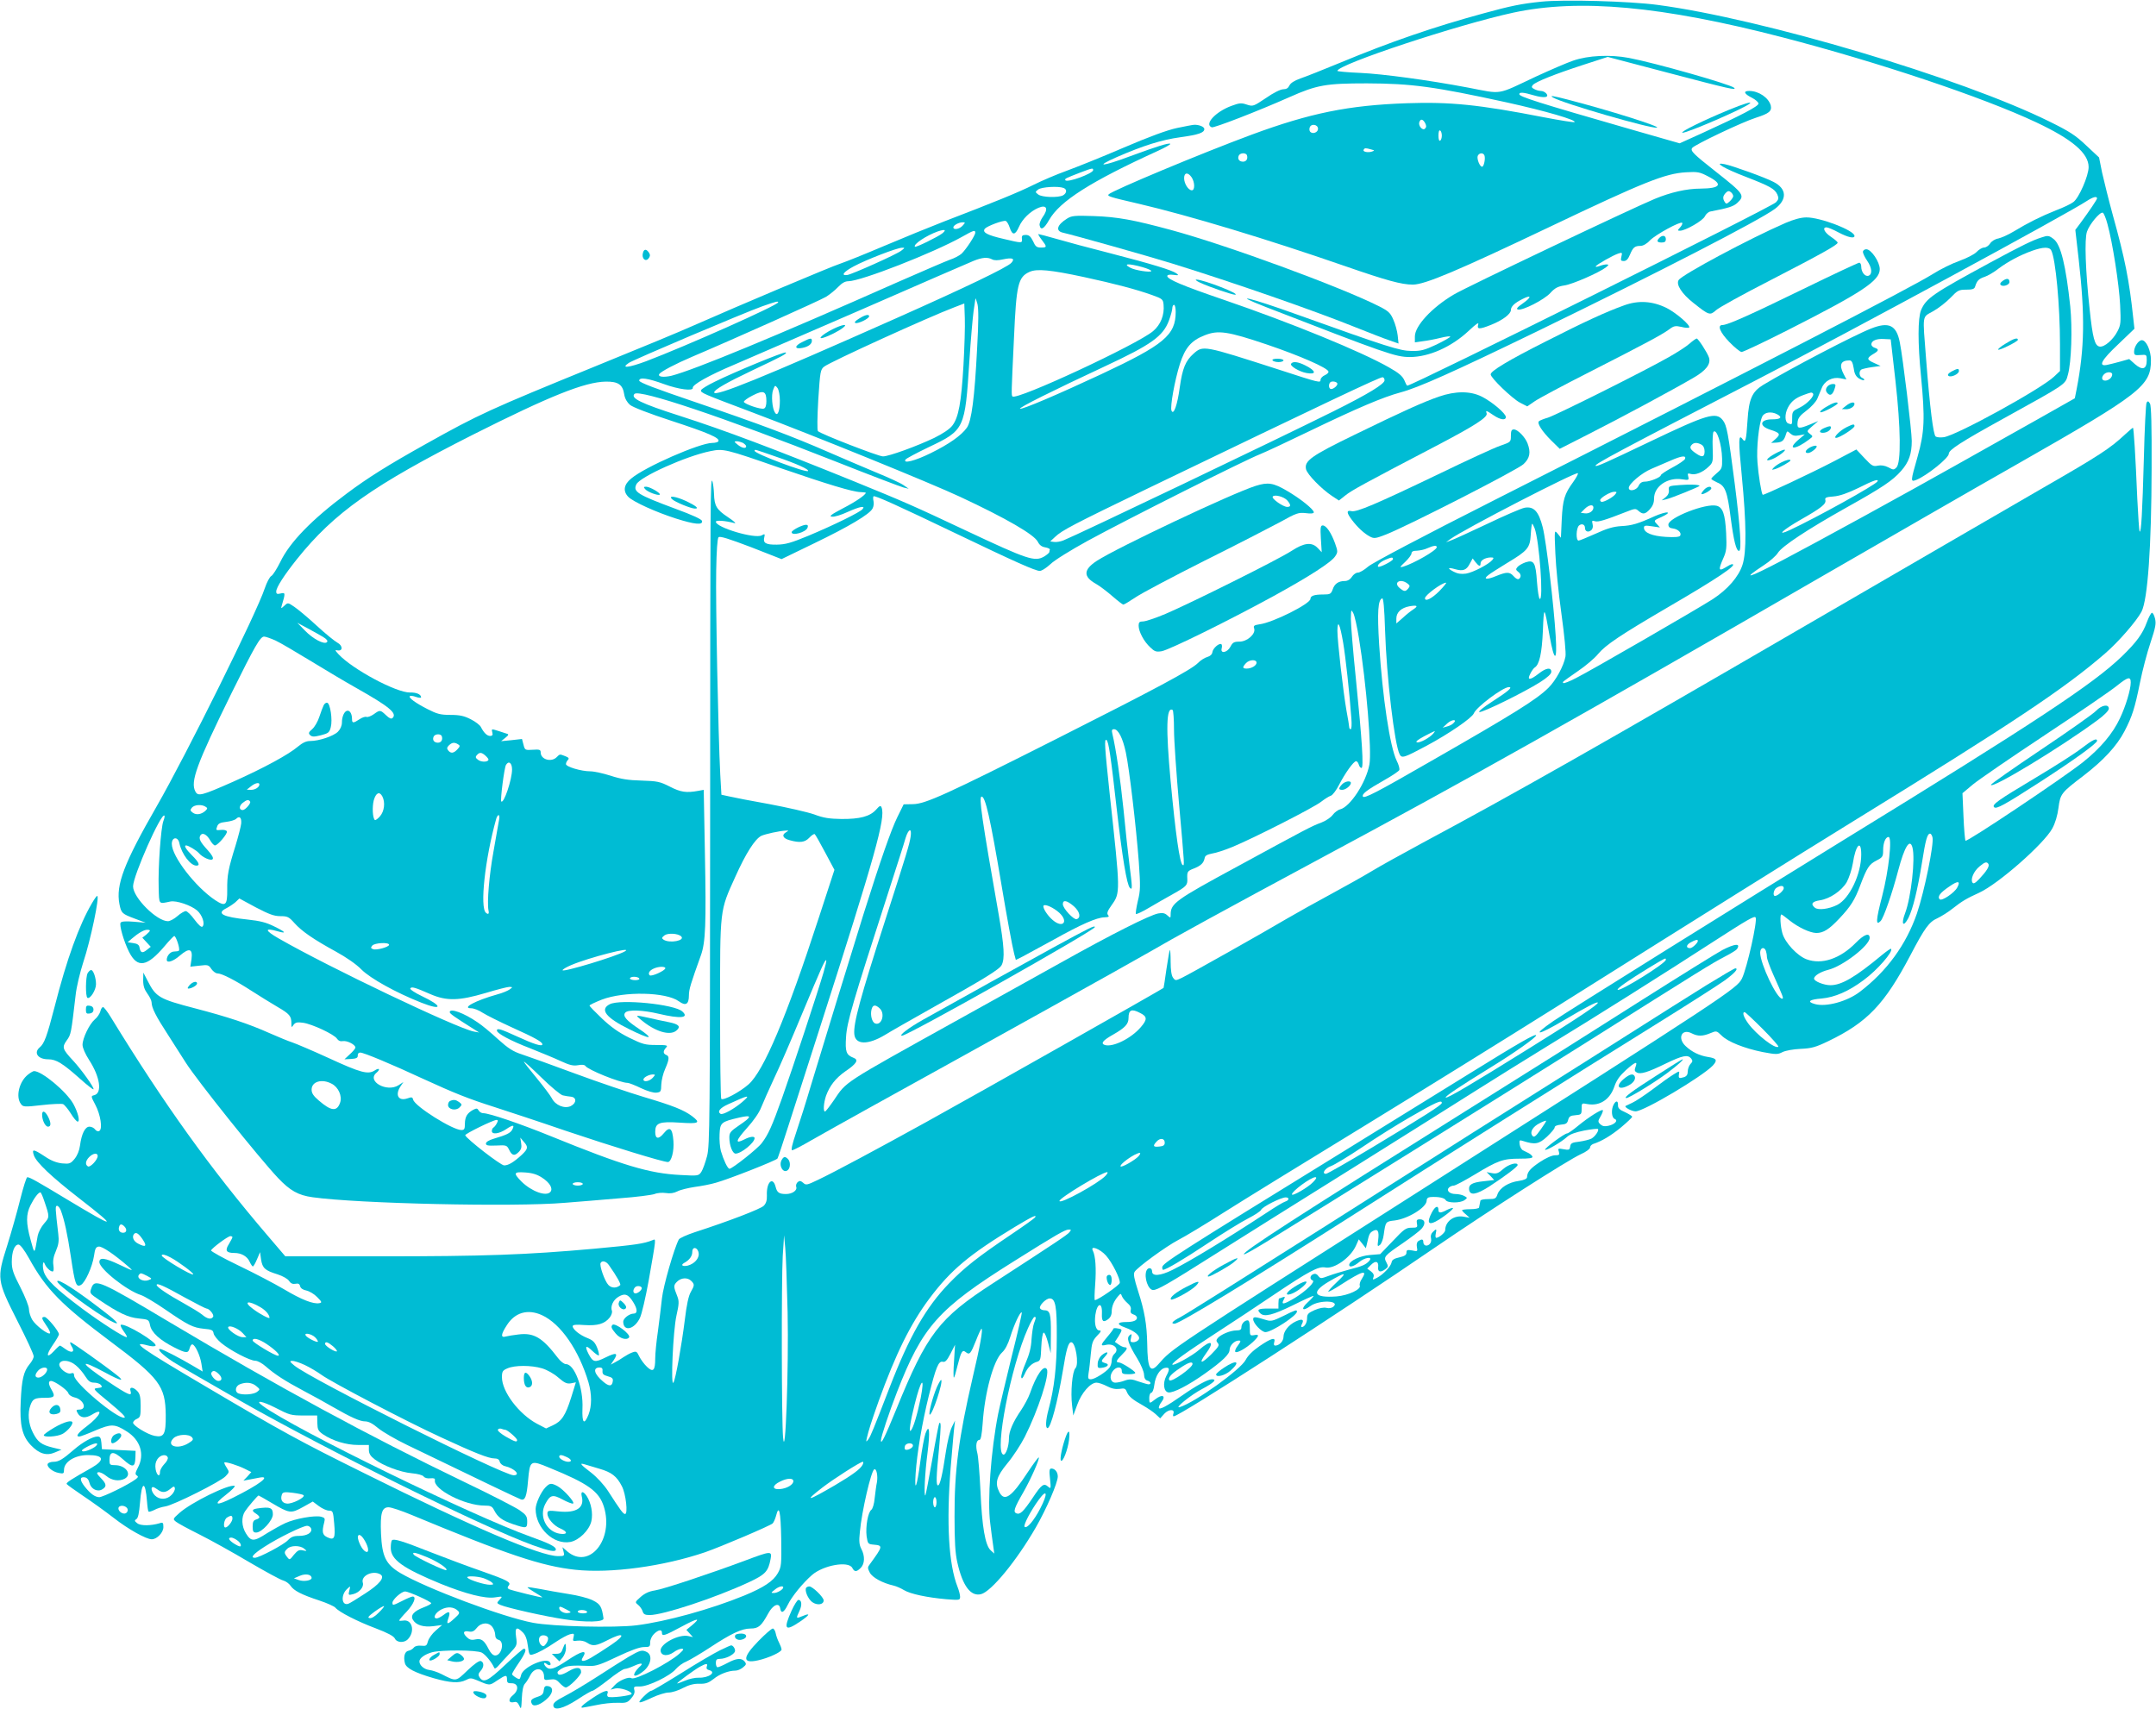 <?xml version="1.0" standalone="no"?>
<!DOCTYPE svg PUBLIC "-//W3C//DTD SVG 20010904//EN"
 "http://www.w3.org/TR/2001/REC-SVG-20010904/DTD/svg10.dtd">
<svg version="1.0" xmlns="http://www.w3.org/2000/svg"
 width="1280pt" height="1015pt" viewBox="0 0 1280 1015"
 preserveAspectRatio="xMidYMid meet">
<g transform="translate(0,1015) scale(0.1,-0.1)"
fill="#00bcd4" stroke="none">
<path d="M9150 10140 c-117 -12 -182 -25 -345 -70 -293 -80 -547 -167 -850
-293 -99 -41 -205 -83 -235 -93 -36 -13 -58 -27 -65 -42 -7 -15 -18 -22 -36
-22 -16 0 -59 -21 -103 -52 -75 -50 -77 -51 -114 -39 -32 11 -44 10 -92 -8
-94 -35 -162 -109 -116 -127 13 -5 274 96 461 179 164 73 217 82 460 82 266
-1 400 -19 830 -113 231 -51 416 -105 403 -117 -3 -3 -85 10 -184 29 -384 75
-555 92 -813 83 -344 -12 -572 -58 -921 -187 -302 -112 -823 -330 -848 -354
-10 -11 6 -16 179 -56 299 -70 763 -210 1224 -370 248 -86 336 -110 403 -110
71 0 265 82 817 345 554 264 681 315 805 322 67 4 81 2 130 -24 92 -47 76 -72
-45 -73 -81 0 -177 -22 -271 -61 -133 -55 -1122 -525 -1193 -568 -130 -77
-231 -186 -231 -249 l0 -35 48 7 c26 3 73 12 105 20 31 8 57 11 57 7 0 -4 -37
-25 -82 -47 -71 -33 -92 -39 -148 -38 -70 1 -140 23 -684 218 -272 98 -401
129 -181 43 714 -277 771 -297 855 -297 113 0 246 59 349 155 46 43 62 54 57
38 -9 -29 6 -30 76 -2 66 26 118 64 118 88 0 21 22 42 68 65 54 28 57 13 5
-24 -36 -25 -44 -35 -30 -38 29 -6 154 58 191 98 27 30 45 39 83 45 47 6 209
77 248 108 17 14 18 16 3 17 -9 0 -28 -4 -43 -10 -14 -5 -24 -6 -21 -1 8 12
104 66 135 76 22 7 23 5 17 -19 -5 -22 -3 -26 14 -26 15 0 26 11 37 38 18 43
28 52 63 52 15 0 38 13 56 33 35 35 180 114 191 104 3 -4 -2 -16 -12 -27 -16
-18 -17 -20 -1 -20 32 0 137 60 148 86 6 13 21 26 32 28 109 21 137 30 160 51
47 44 41 53 -129 187 -133 105 -150 122 -139 139 11 18 299 155 379 180 78 25
95 39 88 72 -12 46 -71 87 -128 87 -37 0 -31 -17 15 -40 22 -11 40 -27 40 -35
0 -16 -101 -69 -331 -174 l-137 -62 -283 81 c-567 163 -669 196 -669 211 0 13
25 11 86 -7 62 -18 94 -13 74 11 -7 8 -21 15 -32 15 -11 0 -28 5 -39 11 -16 8
-18 13 -9 24 16 19 128 64 300 120 l145 47 365 -96 c361 -95 403 -104 385 -87
-24 21 -470 148 -624 177 -111 21 -242 15 -331 -16 -36 -12 -135 -55 -220 -94
-240 -113 -196 -106 -405 -66 -238 45 -507 81 -637 87 -76 3 -138 9 -138 12 0
38 719 276 1045 346 390 84 882 39 1595 -146 574 -149 1191 -356 1508 -505
215 -101 312 -184 312 -266 0 -52 -58 -185 -91 -208 -14 -11 -60 -33 -103 -49
-90 -36 -168 -75 -250 -125 -33 -20 -74 -38 -92 -42 -19 -3 -40 -16 -49 -30
-8 -13 -25 -24 -36 -24 -11 0 -31 -12 -44 -26 -13 -14 -58 -37 -102 -53 -43
-15 -114 -50 -158 -78 -136 -85 -1018 -540 -2600 -1341 -433 -219 -726 -374
-752 -396 -23 -20 -50 -36 -61 -36 -11 0 -27 -11 -36 -25 -10 -16 -26 -25 -42
-25 -37 0 -61 -16 -72 -50 -10 -27 -15 -30 -56 -30 -54 0 -76 -8 -76 -26 0
-29 -223 -141 -302 -151 -33 -5 -38 -9 -32 -25 10 -32 -41 -78 -88 -78 -32 0
-40 -5 -53 -30 -18 -35 -61 -44 -52 -10 3 11 2 22 -2 25 -13 8 -50 -24 -53
-47 -2 -14 -13 -24 -30 -29 -15 -4 -41 -20 -56 -36 -41 -41 -249 -152 -837
-449 -658 -332 -781 -388 -855 -389 l-55 -1 -37 -75 c-37 -75 -101 -258 -202
-579 -79 -253 -245 -795 -310 -1010 -30 -102 -71 -231 -90 -287 -23 -68 -31
-103 -23 -103 7 0 59 27 117 61 58 33 213 120 345 193 735 406 1554 862 1652
919 154 90 443 248 1008 552 890 477 1542 844 2970 1670 402 232 936 540 1188
683 728 415 787 461 787 613 0 58 -28 119 -54 119 -20 0 -46 -39 -46 -68 0
-20 4 -23 38 -20 36 3 37 2 37 -31 0 -53 -25 -62 -69 -24 l-35 31 -53 -15
c-29 -8 -65 -17 -80 -20 -53 -10 -32 29 68 123 l96 92 -7 63 c-24 225 -49 352
-122 614 -24 88 -52 201 -63 250 l-18 90 -76 71 c-63 60 -98 83 -218 142 -523
259 -1706 611 -2328 693 -166 22 -556 33 -690 19z m-689 -721 c8 -16 8 -24 -1
-33 -14 -14 -42 18 -33 40 7 20 21 17 34 -7z m-636 -34 c0 -21 -31 -33 -46
-18 -5 5 -7 17 -3 27 9 24 49 17 49 -9z m735 -40 c0 -13 -4 -27 -10 -30 -6 -4
-10 8 -10 30 0 22 4 34 10 30 6 -3 10 -17 10 -30z m-421 -82 c23 -6 23 -7 6
-13 -24 -8 -57 -1 -49 11 6 11 11 11 43 2z m-736 -35 c7 -21 -4 -38 -23 -38
-23 0 -34 16 -26 35 7 18 43 20 49 3z m1410 -1 c7 -18 -3 -67 -14 -67 -14 0
-32 47 -26 64 8 19 33 21 40 3z m-1739 -129 c20 -29 21 -78 2 -78 -21 0 -46
40 -46 72 0 34 22 37 44 6z m3216 -113 c0 -6 -9 -20 -21 -31 -17 -16 -22 -16
-29 -4 -14 22 -12 36 6 55 12 12 19 13 30 4 8 -6 14 -17 14 -24z m2160 -13 c0
-7 -46 -75 -99 -147 l-30 -40 20 -175 c38 -334 35 -528 -12 -770 l-11 -55
-221 -125 c-122 -68 -337 -189 -477 -268 -294 -166 -843 -467 -1040 -570 -204
-107 -245 -118 -108 -28 34 22 72 55 83 73 25 40 177 140 405 268 215 120 276
161 327 219 46 52 63 101 63 178 0 58 -53 497 -71 585 -20 103 -65 124 -171
82 -100 -39 -484 -240 -641 -335 -65 -40 -84 -83 -92 -209 -8 -123 -12 -137
-30 -112 -24 33 -25 -7 -4 -220 27 -279 29 -449 4 -527 -23 -71 -88 -146 -177
-204 -92 -59 -730 -428 -811 -468 -38 -20 -72 -33 -75 -30 -7 7 -14 1 86 71
46 31 100 77 120 102 45 54 134 113 407 273 301 175 427 260 388 260 -5 0 -23
-9 -40 -20 -40 -24 -42 -13 -12 55 19 42 21 62 17 149 -6 114 -20 154 -57 163
-64 16 -286 -71 -286 -112 0 -14 8 -21 27 -23 31 -4 53 -26 43 -43 -5 -8 -33
-10 -85 -7 -82 5 -130 25 -130 54 0 14 8 15 47 9 l48 -7 -19 21 c-19 20 -18
21 30 42 30 14 43 24 33 26 -9 2 -43 -8 -75 -22 -99 -45 -136 -56 -200 -59
-46 -3 -84 -14 -151 -45 -50 -22 -95 -41 -101 -41 -17 0 -15 75 3 90 16 13 35
6 35 -15 0 -21 19 -28 36 -14 10 8 13 21 9 37 -5 20 -3 23 14 17 19 -6 59 6
184 55 53 21 58 22 75 6 26 -22 39 -20 67 10 17 19 25 38 25 64 0 72 80 127
166 114 40 -6 42 -5 37 16 -5 19 -3 21 14 16 27 -9 72 9 106 42 27 25 28 30
25 113 -2 48 1 91 5 95 19 20 49 -73 51 -160 1 -54 -1 -60 -31 -85 -18 -15
-33 -30 -33 -34 0 -4 16 -13 35 -22 47 -19 60 -52 80 -210 18 -136 33 -198 50
-196 16 3 7 137 -25 391 -40 310 -48 355 -72 385 -40 51 -91 36 -438 -130
-257 -123 -311 -147 -317 -141 -9 9 132 84 967 516 551 285 1841 984 1950
1057 35 23 60 30 60 15z m62 -153 c30 -108 69 -358 75 -479 5 -104 4 -119 -15
-156 -26 -51 -78 -96 -106 -92 -30 4 -42 51 -60 222 -25 231 -31 416 -16 460
14 43 77 119 94 113 6 -2 19 -33 28 -68z m-1259 -929 c32 -284 34 -487 6 -516
-15 -15 -19 -15 -48 1 -22 11 -43 14 -63 10 -27 -6 -35 -2 -78 44 l-49 52
-133 -70 c-130 -68 -419 -204 -423 -199 -8 9 -26 121 -31 192 -7 85 8 228 28
272 12 26 53 33 89 14 33 -18 21 -30 -30 -30 -72 0 -80 -39 -13 -61 60 -19 65
-27 34 -55 l-27 -24 34 2 c33 3 43 12 55 52 6 18 7 18 26 1 14 -12 27 -15 52
-10 l33 6 -40 -34 c-69 -61 -15 -58 65 3 25 19 25 19 5 34 -20 16 -19 16 15
46 l35 30 -48 -20 c-68 -28 -79 -27 -75 12 2 25 14 41 53 70 28 21 56 52 64
70 7 18 19 47 27 65 17 42 63 66 110 57 l36 -7 -16 31 c-29 55 -18 82 34 82
13 0 19 -11 25 -45 4 -33 13 -50 31 -62 14 -8 27 -13 31 -10 3 4 -2 9 -11 13
-18 7 -22 39 -5 50 6 3 34 10 63 14 l51 7 -37 17 c-46 20 -47 29 -8 53 35 20
37 29 10 38 -11 3 -20 13 -20 20 0 22 31 35 75 32 l40 -2 28 -245z m1287 37
c0 -19 -21 -37 -42 -37 -21 0 -24 20 -6 38 16 16 48 15 48 -1z m-1777 -113
c13 -13 -34 -63 -78 -84 -42 -20 -45 -24 -45 -61 0 -42 0 -42 -24 -33 -20 8
-21 55 -2 92 19 38 46 59 92 76 47 17 49 18 57 10z m-662 -304 c12 -7 19 -21
19 -40 0 -34 -14 -38 -50 -13 -34 23 -41 35 -28 50 13 16 33 17 59 3z m-97
-85 c-4 -8 -37 -31 -75 -51 -38 -20 -69 -41 -69 -46 0 -12 -63 -38 -95 -38
-17 0 -29 -8 -37 -25 -12 -27 -58 -36 -58 -12 0 24 77 89 134 113 31 13 82 35
114 49 66 29 94 32 86 10z m-664 -137 c-52 -71 -62 -105 -68 -222 l-5 -109
-19 24 c-20 24 -20 24 -14 -116 3 -77 19 -239 36 -359 18 -131 28 -234 24
-255 -10 -55 -58 -143 -101 -185 -69 -69 -206 -154 -693 -433 -330 -190 -403
-228 -409 -212 -5 16 26 39 128 97 46 26 86 53 89 60 2 8 -4 32 -16 55 -40 82
-84 375 -104 689 -12 195 -7 267 18 275 7 3 13 -57 17 -189 9 -280 56 -680 87
-738 13 -24 27 -19 160 52 134 72 269 165 280 192 14 37 173 156 208 156 25 0
-3 -24 -99 -86 -53 -34 -85 -60 -76 -62 19 -4 265 117 360 177 44 28 67 49 67
62 0 28 -31 24 -75 -11 -51 -40 -71 -41 -50 -1 8 17 20 33 26 37 28 17 43 83
49 219 6 152 8 150 40 -32 28 -157 46 -156 36 1 -11 181 -56 564 -77 645 -24
95 -53 126 -108 116 -20 -4 -120 -47 -222 -96 -102 -48 -199 -93 -215 -98
l-29 -11 24 18 c81 59 754 406 759 392 2 -5 -11 -28 -28 -52z m1806 3 c-14
-22 -359 -213 -519 -288 -86 -40 -45 -1 65 62 123 70 151 93 145 116 -4 14 5
18 48 21 37 3 83 19 147 50 91 46 125 57 114 39z m-1557 -77 c-14 -17 -62 -44
-79 -44 -5 0 -10 5 -10 10 0 14 60 50 84 50 16 0 16 -2 5 -16z m-129 -78 c0
-21 -26 -38 -52 -34 l-23 3 23 23 c25 25 52 29 52 8z m-349 -123 c28 -75 54
-434 30 -419 -5 3 -12 48 -16 100 -8 117 -18 133 -68 117 -19 -7 -41 -19 -48
-28 -11 -13 -10 -17 5 -29 11 -7 16 -20 13 -29 -8 -20 -20 -19 -42 5 -23 25
-40 25 -104 -1 -54 -23 -78 -19 -45 6 10 9 60 40 110 71 125 75 137 90 142
169 2 36 6 65 8 65 3 0 9 -12 15 -27z m-581 -112 c0 -19 -137 -97 -200 -116
-22 -6 -21 -3 13 29 20 19 37 42 37 50 0 11 10 16 33 16 17 1 46 7 62 15 36
16 55 18 55 6z m-260 -71 c0 -11 -81 -52 -88 -45 -8 8 12 28 42 41 38 16 46
17 46 4z m590 -5 c-22 -26 -114 -74 -156 -81 -29 -4 -50 -1 -73 11 -41 21 -36
28 9 15 46 -13 67 -5 86 33 l17 31 17 -22 c21 -26 30 -28 30 -7 0 18 28 34 59
35 20 0 21 -2 11 -15z m-505 -139 c16 -12 17 -16 6 -30 -17 -20 -24 -20 -51 2
-40 33 3 59 45 28z m190 -46 c-44 -44 -85 -65 -85 -42 0 18 100 92 125 92 5 0
-13 -22 -40 -50z m-155 -109 c-14 -9 -42 -31 -62 -50 l-38 -33 0 29 c0 37 29
64 78 73 47 8 54 2 22 -19z m-322 -171 c44 -267 77 -671 62 -750 -20 -107
-114 -251 -174 -266 -13 -3 -33 -18 -44 -33 -11 -15 -42 -36 -69 -46 -53 -19
-89 -38 -493 -258 -373 -202 -400 -221 -400 -289 0 -20 -1 -20 -20 -3 -14 13
-28 16 -54 11 -51 -10 -274 -122 -576 -291 -146 -81 -422 -235 -615 -342 -693
-385 -657 -362 -735 -477 -25 -36 -48 -66 -52 -66 -12 0 -8 51 6 93 22 60 57
105 114 145 68 46 82 69 49 81 -43 17 -50 35 -44 124 5 87 42 212 244 837 52
162 102 316 109 343 18 58 39 64 30 7 -7 -45 -23 -98 -146 -480 -155 -481
-194 -627 -188 -691 6 -64 82 -65 184 -3 32 20 154 89 269 154 325 182 409
234 422 260 19 38 15 110 -17 295 -102 579 -120 705 -102 705 22 0 51 -127
117 -520 33 -197 64 -365 76 -413 l10 -37 42 21 c23 12 105 57 182 99 163 91
256 132 302 133 26 1 30 4 21 14 -8 10 -3 24 22 59 52 73 52 75 -11 652 -31
293 -34 336 -20 328 13 -8 26 -99 61 -410 33 -288 60 -450 78 -468 16 -16 15
0 -3 142 -8 63 -24 210 -35 325 -19 183 -44 355 -66 448 -5 21 -3 27 10 27 25
0 52 -53 70 -138 21 -99 61 -440 77 -650 10 -146 10 -170 -6 -233 -9 -39 -14
-73 -11 -76 3 -3 38 13 78 37 40 24 104 60 143 82 77 43 86 52 84 88 -2 44 0
48 39 63 42 17 58 32 64 62 2 14 14 21 45 27 22 3 76 21 120 39 130 54 485
235 526 268 21 16 47 33 58 36 11 4 32 32 48 63 36 70 87 142 102 142 6 0 13
-9 16 -20 3 -11 10 -20 16 -20 14 0 4 160 -33 527 -17 164 -30 325 -30 358 1
56 2 58 14 35 8 -14 23 -81 34 -150z m-94 -25 c14 -82 38 -297 49 -452 3 -35
1 -63 -4 -63 -5 0 -9 6 -9 13 0 6 -7 50 -16 97 -20 115 -54 413 -54 475 1 70
15 40 34 -70z m-514 -120 c0 -17 -30 -35 -59 -35 -25 0 -26 8 -4 32 20 22 63
24 63 3z m-490 -398 c0 -62 14 -260 30 -442 33 -371 33 -368 21 -361 -17 11
-42 185 -71 497 -29 316 -26 446 12 423 4 -3 8 -56 8 -117z m1658 38 c-7 -7
-24 -16 -38 -19 l-25 -7 28 26 c28 25 62 25 35 0z m-118 -60 c-21 -25 -79 -57
-97 -53 -12 3 2 14 42 36 70 36 71 37 55 17z m-2135 -1026 c36 -32 44 -68 17
-77 -17 -5 -82 64 -82 89 0 28 24 23 65 -12z m-86 -39 c57 -53 21 -94 -38 -44
-33 27 -64 77 -55 87 10 10 60 -13 93 -43z m-1067 -567 c35 -31 13 -105 -27
-90 -18 8 -29 49 -21 82 7 29 22 32 48 8z"/>
<path d="M12120 8740 c-52 -16 -123 -51 -306 -150 -341 -185 -379 -211 -409
-282 -19 -48 -20 -193 0 -393 24 -249 21 -330 -20 -475 -43 -151 -43 -152 -9
-140 61 24 194 130 194 156 0 23 73 70 325 209 378 209 366 201 382 260 21 75
27 276 14 405 -26 243 -56 367 -98 400 -28 22 -35 23 -73 10z m58 -77 c26 -49
52 -329 52 -557 l0 -159 -36 -34 c-79 -74 -579 -349 -654 -359 -19 -3 -41 -1
-48 4 -14 10 -34 166 -57 461 -21 271 -25 245 42 283 32 18 78 54 103 80 42
44 50 48 93 48 37 0 49 4 53 18 11 35 21 46 56 58 19 6 57 28 83 49 55 41 127
80 200 106 65 23 102 24 113 2z"/>
<path d="M11891 8483 c-15 -10 -19 -19 -13 -25 13 -13 52 0 52 17 0 22 -15 25
-39 8z"/>
<path d="M11906 8109 c-27 -16 -46 -32 -43 -35 6 -7 117 48 117 58 0 16 -27 7
-74 -23z"/>
<path d="M11586 7944 c-18 -10 -25 -19 -19 -25 13 -13 63 9 63 28 0 17 -8 16
-44 -3z"/>
<path d="M9975 7270 c-67 -5 -70 -6 -67 -30 2 -16 -5 -31 -20 -43 l-23 -18 30
7 c30 7 195 74 195 79 0 7 -52 10 -115 5z"/>
<path d="M10117 7242 c-25 -28 -20 -34 13 -17 17 9 30 20 30 25 0 16 -26 11
-43 -8z"/>
<path d="M10852 7858 c-16 -16 -15 -33 2 -47 15 -13 29 -1 40 37 6 17 3 22
-11 22 -11 0 -24 -5 -31 -12z"/>
<path d="M10840 7733 c-24 -15 -39 -28 -32 -31 12 -4 102 44 102 53 0 12 -29
3 -70 -22z"/>
<path d="M10959 7740 l-24 -19 26 -1 c24 0 49 16 49 32 0 15 -27 8 -51 -12z"/>
<path d="M10964 7614 c-41 -20 -84 -64 -63 -64 20 0 109 57 109 70 0 14 -9 12
-46 -6z"/>
<path d="M10834 7610 c-33 -13 -39 -30 -12 -30 24 0 48 16 48 32 0 10 -9 9
-36 -2z"/>
<path d="M10747 7494 c-29 -16 -36 -34 -13 -34 19 0 61 36 50 42 -5 4 -21 0
-37 -8z"/>
<path d="M10540 7457 c-53 -28 -67 -52 -20 -34 34 13 91 56 74 57 -6 0 -30
-10 -54 -23z"/>
<path d="M10575 7404 c-16 -8 -37 -22 -45 -31 -13 -14 -12 -14 10 -8 26 8 90
44 90 51 0 9 -26 3 -55 -12z"/>
<path d="M7967 5492 c-22 -24 -21 -32 2 -32 20 0 51 25 51 41 0 16 -36 10 -53
-9z"/>
<path d="M6250 4522 c-210 -115 -498 -275 -770 -427 -85 -48 -147 -95 -125
-95 34 0 1145 626 1145 645 0 12 -30 -3 -250 -123z"/>
<path d="M9220 9571 c59 -35 581 -186 617 -179 27 5 -287 104 -531 167 -85 22
-110 26 -86 12z"/>
<path d="M10260 9496 c-145 -60 -286 -129 -272 -134 20 -6 374 147 401 174 14
13 -37 -2 -129 -40z"/>
<path d="M6988 9390 c-57 -12 -164 -51 -320 -118 -128 -55 -280 -116 -338
-137 -58 -21 -145 -58 -195 -83 -88 -44 -233 -103 -530 -217 -82 -32 -242 -97
-355 -145 -113 -48 -230 -95 -260 -105 -54 -17 -605 -250 -868 -366 -73 -33
-336 -142 -585 -243 -630 -257 -694 -286 -1010 -463 -222 -124 -342 -199 -469
-294 -207 -154 -338 -289 -394 -406 -20 -40 -43 -77 -53 -83 -10 -5 -27 -38
-39 -73 -47 -144 -466 -989 -643 -1297 -193 -336 -242 -464 -220 -578 11 -55
15 -58 92 -87 l64 -24 -71 6 c-49 4 -73 2 -78 -6 -9 -14 19 -111 50 -173 50
-99 107 -90 213 36 25 30 50 56 55 58 10 3 37 -78 28 -87 -3 -3 -16 -5 -28 -5
-22 0 -44 -25 -44 -49 0 -22 38 -10 78 25 56 48 77 41 69 -21 l-7 -45 54 6
c50 6 55 5 71 -20 10 -14 26 -26 36 -26 26 0 104 -40 203 -104 45 -29 113 -71
152 -94 74 -43 84 -55 84 -100 0 -24 1 -25 13 -7 11 14 22 17 56 12 53 -7 186
-69 202 -95 8 -12 20 -17 35 -14 25 4 74 -21 74 -38 0 -6 -15 -24 -33 -40
l-32 -30 40 2 c31 2 40 7 39 21 -1 10 5 17 15 17 20 0 184 -68 371 -155 190
-87 267 -118 430 -170 74 -24 263 -86 420 -140 273 -92 576 -185 605 -185 21
0 38 66 33 126 -6 76 -22 88 -57 45 -31 -38 -51 -35 -51 8 0 53 24 63 144 55
117 -8 128 -2 74 39 -49 36 -110 61 -285 113 -87 26 -270 88 -408 139 -137 51
-280 102 -316 114 -53 17 -82 36 -142 90 -41 38 -95 83 -121 100 -81 56 -166
87 -166 61 0 -9 29 -29 140 -99 l35 -22 -33 6 c-103 21 -863 383 -1158 553
-84 48 -85 65 -5 42 56 -16 47 -4 -21 29 -48 24 -85 33 -159 41 -146 15 -186
36 -127 66 18 9 43 26 56 37 l23 22 98 -53 c79 -41 108 -52 145 -52 43 0 51
-4 84 -41 44 -49 112 -96 247 -170 60 -33 120 -74 151 -106 53 -53 204 -137
356 -197 127 -50 128 -20 1 40 -40 19 -71 40 -67 45 7 12 28 6 119 -34 97 -42
170 -40 329 7 66 20 129 36 140 36 20 -1 21 -1 2 -15 -11 -8 -44 -22 -75 -30
-128 -36 -214 -82 -153 -82 15 0 46 -12 68 -27 22 -14 100 -53 172 -86 140
-63 182 -87 182 -101 0 -15 -49 0 -151 47 -96 44 -119 51 -119 35 0 -17 79
-60 196 -105 65 -26 148 -60 184 -77 52 -24 73 -29 102 -24 22 4 38 3 43 -4
14 -23 207 -101 251 -101 8 0 44 -14 79 -31 38 -18 75 -29 92 -27 26 3 28 6
29 48 1 25 11 67 23 93 25 57 26 76 6 83 -19 8 -19 23 -1 43 13 14 7 16 -58
16 -65 0 -81 4 -160 43 -63 31 -109 64 -162 114 -41 39 -74 73 -74 77 0 4 32
19 72 35 133 51 383 46 459 -10 40 -29 59 -18 59 36 0 35 11 70 71 237 28 78
32 186 24 606 l-7 377 -33 -6 c-70 -13 -104 -8 -168 25 -59 30 -74 33 -168 36
-79 2 -123 9 -184 29 -44 14 -98 26 -121 26 -53 0 -144 27 -144 43 0 7 5 18
12 25 8 8 5 14 -16 22 -34 13 -32 13 -51 -6 -32 -32 -95 -14 -95 28 0 16 -6
19 -47 16 -45 -3 -47 -2 -55 30 l-9 34 -62 -7 -62 -6 25 20 c19 15 22 21 10
24 -8 3 -30 10 -49 16 -44 14 -44 14 -38 -9 4 -14 0 -20 -13 -20 -18 0 -37 18
-55 53 -5 11 -32 32 -60 46 -39 20 -65 26 -121 26 -60 0 -80 6 -135 34 -71 36
-115 68 -106 77 3 4 20 2 36 -4 17 -6 31 -7 31 -3 0 18 -27 30 -66 29 -82 -1
-341 138 -424 227 -22 24 -23 27 -5 23 32 -5 30 29 -2 46 -15 8 -71 53 -123
101 -52 48 -112 98 -133 112 -37 25 -38 26 -58 7 -21 -19 -22 -19 -16 1 22 74
22 78 -7 71 -21 -5 -26 -3 -26 12 0 24 48 98 123 192 222 277 454 440 1047
740 455 229 662 312 786 314 74 1 101 -17 110 -76 4 -25 17 -47 34 -62 17 -14
115 -52 247 -95 217 -71 289 -102 278 -121 -3 -6 -20 -10 -36 -10 -74 0 -399
-142 -481 -211 -45 -36 -51 -76 -17 -110 29 -29 163 -90 282 -128 110 -35 160
-40 155 -15 -2 11 -55 35 -158 73 -226 84 -253 101 -232 145 20 44 295 168
439 197 78 16 88 14 418 -101 276 -95 427 -141 474 -142 17 -1 31 -2 31 -4 0
-12 -59 -53 -135 -92 -72 -38 -85 -48 -65 -50 14 -2 56 11 92 28 74 33 108 39
89 17 -14 -18 -166 -93 -321 -158 -104 -43 -136 -52 -188 -53 -67 -1 -84 10
-74 46 4 18 2 19 -16 9 -41 -22 -272 47 -272 81 0 10 53 7 110 -8 14 -4 -2 11
-38 35 -68 45 -81 67 -83 139 -1 26 -5 58 -9 72 -13 40 -13 -60 -14 -2055 -1
-1746 -2 -1885 -18 -1949 -10 -38 -25 -80 -34 -94 -16 -24 -18 -25 -123 -19
-186 9 -342 56 -772 231 -182 74 -364 136 -400 136 -10 0 -22 7 -27 16 -8 14
-13 14 -33 4 -36 -20 -48 -41 -49 -82 0 -32 -3 -38 -21 -38 -52 0 -276 141
-286 180 -4 16 -9 17 -34 8 -53 -18 -75 19 -42 70 l18 27 -29 -19 c-69 -44
-191 24 -131 74 25 21 17 32 -10 14 -40 -26 -84 -14 -275 74 -96 44 -193 85
-214 92 -22 7 -83 32 -135 55 -125 56 -250 97 -441 147 -215 56 -234 67 -283
163 l-26 50 -1 -46 c0 -33 7 -54 25 -79 14 -19 25 -42 25 -52 0 -32 26 -83 97
-192 37 -58 85 -133 106 -166 68 -107 434 -564 547 -684 72 -76 120 -103 205
-115 268 -38 1197 -59 1500 -33 83 6 229 19 326 27 96 7 188 19 205 25 16 7
46 9 67 6 25 -4 48 -1 69 10 17 9 63 20 102 26 39 5 96 16 126 25 76 21 358
132 366 144 3 5 32 91 64 192 32 100 118 367 190 592 327 1020 388 1237 364
1300 -6 14 -11 12 -34 -14 -36 -39 -95 -55 -205 -54 -70 1 -106 6 -161 27 -40
14 -159 41 -265 61 -107 19 -215 40 -240 46 l-46 10 -7 122 c-12 233 -28 1023
-24 1209 2 118 7 191 14 198 8 8 61 -9 193 -59 l181 -71 194 94 c207 100 328
172 346 206 7 12 9 32 6 44 -3 13 -3 26 0 29 7 7 144 -55 494 -223 346 -166
467 -220 493 -220 12 0 39 18 62 39 23 23 119 83 225 141 229 125 931 478
1021 513 37 15 169 77 295 138 282 136 435 201 539 229 105 28 309 119 810
362 714 347 1322 660 1413 728 74 56 70 120 -9 160 -49 26 -241 95 -289 105
-72 15 -6 -25 125 -75 144 -56 171 -71 187 -105 9 -21 8 -29 -8 -46 -24 -28
-2159 -1089 -2189 -1089 -3 0 -11 15 -18 33 -11 24 -33 43 -90 75 -164 94
-582 265 -982 402 -246 84 -335 122 -335 141 0 7 14 10 36 7 32 -4 34 -3 18 9
-27 19 -144 55 -392 119 -119 30 -263 69 -318 85 -56 16 -105 29 -109 29 -3 0
5 -15 19 -33 33 -43 33 -47 -4 -47 -25 0 -33 6 -47 38 -14 28 -24 37 -43 37
-20 0 -25 -5 -23 -22 3 -28 2 -28 -107 -2 -100 23 -130 39 -113 61 14 16 108
51 124 46 6 -2 17 -19 23 -38 16 -49 33 -48 55 2 20 47 67 93 116 114 50 21
61 -6 24 -57 -11 -16 -19 -37 -17 -46 6 -33 26 -23 56 30 63 112 247 229 646
411 44 20 77 39 74 42 -8 7 -77 -14 -242 -75 -163 -61 -212 -64 -76 -4 156 68
267 103 377 118 109 15 143 27 143 49 0 13 -31 26 -60 25 -8 0 -54 -9 -102
-19z m-498 -250 c0 -20 -154 -77 -165 -60 -5 9 0 11 90 46 69 26 75 28 75 14z
m-176 -106 c22 -8 20 -31 -3 -44 -30 -15 -124 -12 -147 5 -19 15 -19 15 0 30
20 15 119 21 150 9z m-599 -224 c-19 -21 -55 -27 -55 -10 0 12 31 29 54 30 18
0 18 -1 1 -20z m-121 -46 c-25 -20 -157 -85 -162 -79 -13 13 68 67 136 91 43
14 53 10 26 -12z m196 4 c0 -16 -55 -100 -82 -125 -13 -11 -43 -27 -68 -35
-25 -9 -164 -69 -310 -133 -721 -320 -1210 -522 -1343 -556 -47 -11 -83 -7
-73 10 10 15 95 60 196 103 236 100 759 334 795 356 22 14 54 40 71 58 22 23
41 34 60 34 75 0 506 169 674 263 71 40 80 43 80 25z m-440 -107 c-28 -22
-292 -140 -320 -144 -40 -5 -22 19 38 51 76 41 259 111 287 111 18 1 18 -1 -5
-18z m540 -51 c13 -7 34 -7 65 0 56 12 73 5 49 -21 -25 -27 -268 -144 -684
-329 -796 -354 -1080 -469 -1080 -440 0 16 76 59 225 130 180 85 212 102 199
107 -13 4 -302 -115 -419 -173 -44 -21 -81 -44 -83 -51 -4 -15 11 -21 308
-133 356 -134 1055 -418 1230 -500 272 -127 442 -225 462 -268 9 -18 23 -29
43 -32 17 -3 29 -9 28 -13 -2 -4 -3 -11 -3 -15 0 -4 -14 -16 -30 -26 -57 -33
-96 -20 -464 153 -312 147 -362 169 -666 293 -476 193 -767 303 -1035 389
-231 74 -293 105 -268 130 29 29 526 -138 1193 -401 207 -82 389 -151 405
-155 l30 -7 -32 22 c-17 12 -89 45 -160 74 -70 29 -200 85 -288 123 -208 91
-396 162 -795 298 -232 79 -325 114 -325 125 0 22 52 14 148 -21 85 -31 174
-43 170 -22 -4 18 97 75 247 138 74 32 414 179 755 327 341 149 640 279 665
289 52 21 83 23 110 9z m892 -46 c32 -9 56 -20 53 -24 -6 -9 -97 5 -124 20
-47 25 -12 27 71 4z m-347 -59 c185 -40 313 -74 405 -107 61 -22 65 -25 68
-57 6 -61 -17 -119 -62 -157 -91 -78 -810 -413 -835 -388 -7 7 -7 16 9 349 14
316 24 360 93 391 43 19 122 12 322 -31z m-634 -425 c-15 -293 -33 -431 -61
-470 -33 -46 -105 -97 -215 -151 -93 -46 -166 -64 -149 -38 3 6 65 39 138 74
213 101 215 107 241 510 8 127 20 260 25 297 6 37 10 70 11 75 1 4 6 -10 12
-32 7 -29 7 -105 -2 -265z m-1181 275 c0 -17 -547 -260 -784 -350 -105 -39
-153 -44 -103 -10 34 22 676 294 792 336 83 29 95 32 95 24z m1100 -375 c-13
-220 -29 -309 -66 -357 -16 -21 -55 -47 -107 -73 -105 -50 -270 -110 -305
-110 -27 0 -369 133 -386 150 -5 5 -4 82 2 187 11 168 13 179 35 196 37 29
619 294 772 352 l60 23 3 -87 c2 -47 -2 -174 -8 -281z m1260 318 c0 -138 -69
-195 -442 -370 -259 -121 -468 -210 -482 -205 -11 5 191 106 504 252 276 129
345 178 380 272 11 30 20 63 20 73 0 11 5 20 10 20 6 0 10 -19 10 -42z m542
-194 c197 -67 359 -138 365 -160 2 -6 -8 -16 -22 -22 -14 -6 -25 -19 -25 -27
0 -20 -4 -19 -250 61 -447 144 -447 144 -504 94 -47 -42 -66 -86 -82 -201 -14
-105 -37 -168 -49 -137 -9 23 19 179 50 277 31 96 67 139 147 170 80 32 136
24 370 -55z m698 -212 c0 -22 -96 -81 -305 -185 -329 -164 -1517 -732 -1602
-766 -17 -7 -42 -11 -55 -9 l-23 3 29 27 c41 39 104 72 551 288 1081 521 1372
659 1393 660 6 0 12 -8 12 -18z m-280 -21 c0 -12 -23 -31 -37 -31 -17 0 -17
37 0 43 14 5 37 -2 37 -12z m-3310 -100 c0 -63 -14 -96 -29 -71 -17 25 -23
104 -11 135 11 29 12 29 26 11 8 -12 14 -43 14 -75z m-80 -3 c0 -25 -5 -41
-15 -44 -18 -7 -116 27 -119 40 0 6 23 23 53 38 64 33 81 26 81 -34z m-139
-248 c10 -6 19 -15 19 -20 0 -16 -26 -11 -51 10 -21 17 -22 19 -6 20 10 0 27
-5 38 -10z m194 -81 c124 -42 201 -77 192 -86 -12 -11 -317 103 -317 120 0 10
-4 11 125 -34z m-2687 -1071 c23 -14 30 -24 23 -31 -16 -16 -83 19 -132 70
l-44 45 60 -32 c33 -18 75 -41 93 -52z m-283 -21 c28 -13 120 -67 205 -119 85
-52 209 -126 275 -163 195 -110 244 -150 216 -178 -8 -8 -19 -3 -39 16 -34 32
-36 33 -73 6 -16 -11 -36 -19 -43 -16 -7 3 -26 -3 -42 -14 -36 -24 -44 -24
-44 0 0 30 -11 51 -26 51 -18 0 -34 -32 -34 -70 0 -19 -9 -40 -24 -55 -26 -26
-112 -55 -164 -55 -24 0 -45 -10 -73 -33 -55 -47 -200 -126 -383 -208 -190
-84 -210 -89 -226 -59 -31 58 6 160 215 585 138 279 170 335 193 335 9 0 40
-11 67 -23z m988 -569 c7 -21 -4 -38 -23 -38 -23 0 -34 16 -26 35 7 18 43 20
49 3z m97 -48 c12 -7 12 -12 -4 -29 -22 -24 -39 -27 -55 -7 -9 11 -8 18 4 30
19 18 33 20 55 6z m162 -67 c10 -9 18 -19 18 -23 0 -15 -40 -17 -60 -3 -17 12
-19 18 -9 29 15 18 28 18 51 -3z m158 -82 c0 -60 -49 -205 -64 -190 -7 7 18
202 28 217 16 27 36 12 36 -27z m-1500 -89 c0 -16 -25 -32 -49 -32 l-26 1 24
19 c24 20 51 27 51 12z m730 -71 c18 -35 12 -88 -14 -118 -13 -15 -27 -25 -31
-22 -13 14 -16 77 -6 117 13 45 34 55 51 23z m-785 -31 c6 -10 -29 -50 -44
-50 -22 0 -23 24 -1 42 25 20 36 22 45 8z m-265 -30 c13 -8 13 -11 0 -24 -24
-22 -54 -27 -75 -12 -16 12 -17 16 -6 30 15 18 58 21 81 6z m-250 -85 c-15
-39 -32 -278 -28 -395 3 -104 -2 -98 70 -83 35 7 121 -22 158 -53 30 -26 49
-79 32 -96 -6 -6 -23 9 -47 41 -20 28 -44 51 -52 51 -8 0 -31 -13 -50 -30 -18
-16 -44 -30 -56 -30 -66 0 -207 140 -207 207 0 62 167 439 186 420 3 -2 0 -17
-6 -32z m1994 13 c-2 -13 -18 -99 -34 -193 -26 -142 -39 -303 -30 -350 5 -22
-1 -27 -15 -15 -37 31 -6 319 61 558 3 12 10 22 14 22 4 0 6 -10 4 -22z
m-1532 -28 c-2 -18 -17 -76 -33 -129 -44 -141 -51 -178 -50 -264 1 -93 -10
-102 -70 -63 -118 78 -259 261 -259 335 0 42 37 45 45 4 14 -65 66 -133 101
-133 24 0 15 20 -26 61 -36 36 -50 59 -35 59 13 0 62 -30 75 -45 22 -26 71
-48 82 -37 7 7 -3 25 -29 54 -45 49 -55 69 -43 88 12 19 38 5 58 -30 9 -16 22
-30 28 -30 17 0 76 70 71 83 -2 7 -18 11 -35 9 -30 -3 -31 -2 -23 20 6 18 18
24 55 28 25 3 51 11 58 18 20 20 33 7 30 -28z m3236 -51 c-29 -16 -21 -37 20
-48 60 -17 91 -13 117 15 13 14 28 24 32 21 4 -3 32 -52 62 -109 l55 -103 -93
-285 c-192 -590 -327 -910 -417 -989 -51 -45 -150 -98 -162 -86 -4 3 -7 244
-7 533 0 604 -3 579 91 787 62 138 116 223 154 242 25 11 106 29 145 31 18 1
19 1 3 -9z m-3778 -585 c0 -3 -10 -14 -22 -24 l-23 -18 25 -27 25 -27 -24 -19
c-26 -21 -37 -17 -43 16 -2 14 -13 22 -37 25 l-33 5 24 21 c37 32 72 53 91 53
9 1 17 -2 17 -5z m3154 -34 c26 -25 -68 -43 -104 -20 -13 9 -12 12 5 26 20 15
80 12 99 -6z m-1734 -50 c0 -13 -75 -34 -95 -26 -14 5 -15 9 -5 21 14 17 100
21 100 5z m1400 -39 c-52 -30 -370 -126 -370 -112 0 5 22 18 50 30 105 45 377
115 320 82z m1179 -126 c-31 -107 -184 -571 -246 -745 -59 -166 -82 -217 -120
-267 -24 -33 -176 -153 -192 -153 -11 0 -35 51 -51 105 -6 22 -10 67 -8 100 3
69 9 74 117 99 78 18 77 6 -2 -47 -50 -34 -57 -43 -57 -71 0 -47 19 -96 37
-96 34 0 113 65 113 92 0 13 -29 9 -61 -8 -57 -29 -52 -8 14 66 41 45 74 93
86 124 11 28 45 104 75 169 31 64 106 238 167 385 115 275 138 327 144 320 3
-2 -5 -35 -16 -73z m-939 26 c0 -14 -83 -52 -93 -42 -12 12 0 30 27 41 28 12
66 12 66 1z m-155 -61 c4 -6 -7 -10 -24 -10 -17 0 -31 5 -31 10 0 6 11 10 24
10 14 0 28 -4 31 -10z m-454 -694 c13 -3 35 -7 49 -8 35 -4 33 -39 -2 -56 -37
-17 -91 5 -112 47 -9 17 -50 71 -91 121 -41 49 -75 93 -75 96 0 4 47 -38 104
-94 57 -56 114 -103 127 -106z m534 104 c-19 -21 -55 -27 -55 -10 0 12 31 29
54 30 18 0 18 -1 1 -20z m-1906 -35 c40 -20 64 -74 50 -113 -19 -54 -53 -50
-126 13 -32 27 -43 44 -43 65 0 48 61 66 119 35z m2436 -110 c-46 -39 -114
-77 -127 -69 -21 13 -4 35 45 57 124 57 137 59 82 12z m-1455 -124 c-5 -11
-15 -23 -20 -26 -6 -3 -10 -13 -10 -21 0 -22 43 -17 85 11 41 28 52 27 36 -3
-11 -20 -33 -31 -111 -54 -27 -8 -45 -19 -45 -28 0 -12 12 -14 62 -12 58 3 62
2 75 -24 17 -36 32 -40 57 -15 16 16 19 29 15 53 l-5 33 20 -24 c28 -31 27
-42 -11 -78 -48 -44 -79 -63 -105 -63 -20 0 -223 157 -231 179 -3 8 166 91
186 91 9 0 10 -5 2 -19z m270 -325 c44 -29 64 -63 48 -83 -24 -30 -112 2 -172
61 -50 51 -47 59 23 54 43 -3 71 -12 101 -32z m240 -36 c0 -5 -13 -10 -30 -10
-16 0 -30 5 -30 10 0 6 14 10 30 10 17 0 30 -4 30 -10z"/>
<path d="M5100 8258 c-23 -14 -30 -23 -21 -26 16 -5 81 26 81 40 0 14 -24 9
-60 -14z"/>
<path d="M4943 8195 c-60 -30 -95 -63 -53 -50 32 10 90 39 115 59 33 25 -4 20
-62 -9z"/>
<path d="M4763 8119 c-48 -23 -47 -44 0 -35 36 7 57 23 57 42 0 19 -8 18 -57
-7z"/>
<path d="M7555 8010 c3 -5 19 -10 36 -10 16 0 29 5 29 10 0 6 -16 10 -36 10
-21 0 -33 -4 -29 -10z"/>
<path d="M7665 7990 c-8 -13 48 -47 92 -55 61 -11 57 13 -7 45 -43 22 -75 26
-85 10z"/>
<path d="M1922 5963 c-5 -10 -17 -41 -26 -69 -9 -28 -28 -61 -42 -73 -22 -19
-24 -25 -13 -36 12 -11 23 -11 64 -1 45 12 51 16 59 49 11 42 -3 139 -21 144
-6 2 -16 -4 -21 -14z"/>
<path d="M6335 8852 c-61 -38 -70 -74 -23 -84 66 -15 496 -136 648 -183 358
-111 836 -277 1084 -377 83 -33 175 -69 205 -79 l54 -19 -5 48 c-3 26 -14 68
-26 94 -17 40 -29 51 -84 79 -230 116 -905 364 -1238 454 -222 60 -316 77
-455 82 -116 4 -133 2 -160 -15z"/>
<path d="M10600 8826 c-214 -93 -614 -307 -634 -339 -17 -26 19 -82 88 -136
93 -74 98 -75 134 -43 17 16 161 95 319 176 304 157 403 212 403 225 0 5 -18
20 -40 35 -39 26 -53 56 -26 56 8 0 40 -13 71 -30 57 -30 95 -38 95 -21 0 33
-204 111 -286 110 -32 0 -75 -12 -124 -33z"/>
<path d="M9852 8738 c-19 -19 -14 -28 13 -28 18 0 25 5 25 20 0 22 -20 26 -38
8z"/>
<path d="M3817 8648 c-9 -32 15 -55 33 -33 10 12 11 21 4 33 -16 25 -31 25
-37 0z"/>
<path d="M11060 8654 c0 -8 11 -32 25 -52 29 -42 32 -80 9 -89 -21 -8 -44 21
-44 54 0 13 -5 23 -12 23 -6 0 -156 -70 -332 -156 -320 -156 -450 -214 -480
-214 -32 0 -15 -43 41 -101 31 -32 64 -59 73 -59 9 0 134 59 276 131 441 224
544 292 544 361 0 43 -51 118 -80 118 -11 0 -20 -7 -20 -16z"/>
<path d="M7126 8471 c56 -26 189 -71 206 -71 39 2 -188 90 -229 90 -10 0 1 -9
23 -19z"/>
<path d="M9640 8336 c-104 -37 -240 -100 -460 -212 -228 -115 -330 -177 -330
-197 0 -21 126 -142 174 -168 l43 -22 44 30 c24 17 170 95 324 173 343 175
430 222 473 253 29 22 38 24 74 16 22 -6 43 -7 46 -4 12 11 -76 87 -133 116
-85 42 -169 47 -255 15z"/>
<path d="M10030 8109 c-19 -17 -75 -53 -125 -81 -140 -80 -665 -342 -715 -358
-25 -7 -49 -17 -53 -21 -14 -11 18 -60 72 -114 l51 -50 173 88 c180 91 502
264 623 335 74 43 102 81 90 119 -9 28 -64 113 -73 113 -5 -1 -24 -14 -43 -31z"/>
<path d="M8543 7795 c-93 -32 -217 -88 -504 -228 -255 -124 -297 -154 -285
-204 8 -31 91 -116 154 -158 l41 -27 38 30 c37 30 110 70 533 291 235 123 315
174 306 197 -7 19 -3 18 40 -11 41 -28 74 -33 74 -11 0 21 -83 91 -143 121
-68 34 -155 34 -254 0z"/>
<path d="M12744 7759 c-4 -7 -12 -155 -16 -329 -9 -326 -16 -446 -25 -436 -3
3 -9 90 -14 193 -11 260 -21 423 -26 423 -2 0 -23 -18 -46 -39 -90 -84 -149
-123 -502 -326 -132 -76 -748 -434 -1370 -795 -1247 -725 -1755 -1013 -2298
-1304 -120 -65 -258 -141 -305 -170 -48 -29 -157 -90 -242 -136 -85 -46 -202
-111 -260 -145 -140 -83 -575 -328 -623 -351 -38 -18 -39 -18 -53 1 -9 12 -14
45 -14 94 0 41 -2 72 -5 70 -2 -3 -11 -54 -20 -114 -8 -59 -16 -109 -17 -111
-12 -10 -1105 -629 -1408 -796 -297 -164 -551 -300 -644 -344 -65 -31 -71 -33
-88 -17 -14 12 -21 13 -32 4 -8 -7 -12 -20 -9 -28 8 -21 -23 -43 -61 -43 -40
0 -53 9 -61 42 -17 66 -56 28 -52 -51 1 -29 -5 -47 -19 -61 -19 -19 -209 -92
-407 -156 -49 -16 -93 -36 -97 -44 -28 -53 -92 -275 -100 -349 -5 -47 -16
-135 -24 -196 -9 -60 -16 -132 -16 -160 0 -74 -12 -86 -49 -51 -17 16 -37 44
-46 62 -14 30 -18 32 -42 23 -14 -5 -37 -18 -52 -28 -14 -10 -37 -24 -51 -31
l-24 -13 18 27 c28 43 15 47 -48 16 -65 -32 -75 -30 -102 21 -24 47 -16 55 21
19 19 -18 37 -31 40 -28 3 3 -1 24 -10 46 -13 32 -25 44 -58 57 -46 18 -87 52
-87 70 0 9 20 11 70 7 78 -5 120 7 150 45 10 13 16 31 13 39 -10 27 7 65 39
84 38 23 59 15 88 -33 25 -40 26 -67 2 -67 -25 0 -62 -28 -62 -48 1 -61 66
-47 99 22 11 22 34 122 52 221 46 263 45 250 23 241 -52 -21 -99 -28 -349 -51
-401 -36 -650 -45 -1271 -45 l-560 0 -105 123 c-338 395 -615 781 -931 1297
-20 33 -41 60 -46 60 -6 0 -13 -11 -16 -25 -4 -14 -18 -36 -33 -48 -32 -27
-73 -112 -73 -151 0 -18 16 -54 39 -90 65 -100 79 -196 31 -209 -21 -5 -21 -6
6 -57 31 -59 44 -143 24 -155 -8 -5 -18 -1 -25 8 -7 10 -22 17 -34 17 -26 0
-47 -43 -56 -112 -4 -30 -16 -59 -32 -79 -24 -29 -31 -31 -75 -27 -33 4 -65
16 -103 42 -67 44 -77 45 -64 6 15 -43 104 -127 270 -256 234 -182 221 -183
-73 -6 -174 105 -221 132 -236 132 -5 0 -24 -60 -42 -132 -18 -73 -53 -196
-77 -273 -63 -198 -62 -206 61 -450 53 -104 97 -198 96 -209 0 -10 -11 -31
-25 -47 -35 -43 -46 -89 -52 -220 -7 -142 9 -207 61 -261 49 -51 93 -64 143
-42 l38 16 -50 12 c-70 17 -92 34 -120 90 -27 53 -32 116 -14 163 14 37 25 43
87 43 56 0 62 7 37 50 -18 31 -19 50 -2 50 21 0 97 -53 103 -73 3 -10 19 -20
34 -24 56 -11 81 -73 30 -73 -17 0 -19 -3 -10 -19 16 -31 46 -35 86 -11 74 46
50 -8 -31 -69 -53 -40 -68 -61 -44 -61 7 0 49 16 95 36 95 40 115 40 187 -6
81 -51 107 -137 66 -214 -16 -31 -18 -40 -7 -47 10 -6 9 -11 -7 -23 -44 -33
-194 -106 -216 -106 -26 1 -52 20 -87 64 -29 37 -29 58 0 54 15 -2 24 -13 30
-35 9 -36 48 -54 76 -36 26 16 25 31 -8 65 -25 26 -29 34 -16 36 9 2 30 -8 47
-22 32 -27 76 -34 110 -16 45 25 5 80 -58 80 -30 0 -33 3 -33 29 0 55 23 57
80 6 58 -52 72 -50 74 12 l1 38 -100 5 -100 5 -3 38 c-3 29 -7 37 -23 37 -29
0 -88 -33 -139 -77 -67 -58 -91 -73 -122 -73 -15 0 -30 -5 -34 -11 -10 -16 26
-48 64 -55 29 -6 32 -4 32 18 0 48 65 88 142 88 95 0 103 -29 21 -76 -119 -67
-152 -88 -147 -96 3 -5 47 -36 97 -70 51 -34 133 -93 182 -131 87 -68 193
-127 226 -127 31 0 69 40 69 72 0 27 -3 30 -23 23 -51 -15 -112 -16 -132 0
-17 13 -18 17 -5 25 10 6 16 36 21 95 10 133 32 137 42 7 2 -29 6 -55 9 -58 3
-2 18 2 34 10 16 9 45 18 65 21 49 7 328 147 358 179 23 24 23 26 7 51 -10 15
-16 28 -14 31 7 6 80 -17 122 -38 l38 -19 -23 -26 -24 -25 32 6 c18 3 46 9 63
12 73 14 1 -41 -158 -120 -102 -51 -120 -43 -41 18 35 27 58 51 52 53 -34 12
-259 -99 -328 -161 -39 -35 -40 -36 -20 -52 11 -9 74 -43 140 -76 66 -33 199
-107 295 -164 96 -56 187 -106 202 -109 15 -4 34 -18 43 -31 19 -29 65 -53
172 -88 45 -15 87 -34 94 -42 21 -26 133 -83 240 -123 71 -27 106 -46 113 -60
12 -26 57 -28 79 -3 43 47 23 119 -30 109 -12 -2 -23 -2 -23 1 0 3 20 27 45
53 42 45 59 89 35 89 -6 0 -33 -11 -60 -25 -57 -29 -60 -29 -60 -12 0 19 53
67 75 67 22 0 155 -60 155 -70 0 -4 -20 -15 -44 -24 -60 -23 -81 -48 -64 -75
19 -31 61 -44 121 -37 l52 7 -38 -33 c-21 -18 -41 -46 -46 -63 -7 -27 -11 -30
-40 -27 -20 2 -37 -2 -44 -11 -7 -9 -21 -17 -32 -19 -22 -4 -31 -35 -21 -74 8
-30 58 -56 171 -89 99 -28 150 -31 191 -11 24 13 32 13 63 0 79 -34 76 -34
122 -3 53 35 59 36 59 6 0 -18 5 -23 28 -22 40 0 44 -41 7 -71 -30 -24 -26
-49 7 -41 14 4 22 -2 31 -21 11 -25 12 -21 15 43 2 45 8 76 18 87 9 9 23 32
32 50 26 52 82 47 82 -8 0 -20 4 -22 34 -17 29 4 39 1 59 -21 13 -14 29 -26
36 -26 19 0 91 72 91 91 0 31 -27 33 -75 5 -42 -25 -65 -27 -65 -6 0 5 14 17
30 25 29 15 58 17 160 13 37 -2 67 8 165 55 80 38 133 57 158 57 34 0 37 2 37
28 0 17 10 37 23 50 27 26 47 28 47 7 0 -23 14 -19 116 36 97 52 118 55 62 8
l-33 -27 20 -22 19 -21 -26 6 c-57 14 -172 -47 -166 -88 4 -30 41 -33 77 -8
16 12 37 21 48 21 15 -1 12 -6 -13 -29 -63 -57 -263 -159 -285 -146 -16 11
-75 -14 -100 -42 l-24 -26 27 7 c29 7 98 -16 98 -32 0 -10 -126 -26 -140 -17
-5 3 -7 12 -3 20 9 26 -23 16 -86 -26 -59 -39 -80 -59 -64 -59 4 0 41 7 81 15
40 9 98 15 129 14 50 -2 59 1 80 26 17 19 23 35 19 50 -5 20 -2 22 33 21 48
-1 179 62 214 104 14 16 41 36 62 44 20 9 83 46 138 82 129 85 191 114 243
114 47 0 64 15 104 88 28 53 66 69 72 32 5 -34 22 -26 45 21 23 48 89 129 144
177 67 58 216 85 239 42 13 -25 25 -25 50 0 24 24 26 70 4 112 -13 25 -15 47
-9 102 11 121 66 359 85 371 14 8 23 -40 16 -78 -4 -17 -9 -59 -13 -92 -3 -35
-12 -64 -20 -70 -20 -15 -35 -100 -28 -157 7 -45 8 -47 43 -50 55 -5 54 -9
-23 -115 -15 -19 -15 -24 -1 -51 15 -29 75 -62 141 -77 17 -4 44 -16 62 -27
38 -23 138 -44 251 -54 79 -6 82 -6 82 15 0 11 -7 38 -15 58 -53 135 -67 378
-41 708 10 116 19 226 22 245 l4 35 -19 -39 c-11 -22 -27 -89 -36 -150 -20
-136 -35 -196 -46 -196 -12 0 -11 50 6 220 12 131 13 161 1 149 -2 -2 -21 -98
-41 -214 -20 -115 -39 -212 -41 -214 -10 -10 -3 133 12 247 17 133 12 185 -12
119 -7 -21 -21 -95 -30 -165 -20 -151 -36 -193 -28 -72 8 121 39 304 78 461
42 170 58 209 83 203 14 -4 25 7 46 48 l27 53 -6 -97 c-4 -54 -4 -98 -1 -98 3
0 12 30 21 68 22 87 29 100 50 83 22 -18 29 -10 60 68 15 39 30 71 33 71 10 0
-8 -102 -52 -288 -83 -359 -109 -552 -108 -827 0 -149 4 -219 17 -274 31 -138
79 -202 140 -187 61 15 212 199 326 397 63 110 130 264 130 302 0 26 -17 47
-38 47 -12 0 -14 -12 -8 -62 6 -58 5 -60 -11 -46 -26 23 -39 14 -92 -66 -56
-83 -75 -101 -97 -92 -20 8 -13 31 42 126 44 77 98 199 91 206 -2 3 -32 -38
-66 -89 -96 -147 -138 -176 -168 -117 -28 55 -17 92 47 170 33 39 80 111 104
158 80 159 149 373 131 402 -18 29 -63 -35 -100 -143 -9 -26 -33 -70 -52 -99
-48 -70 -73 -126 -73 -169 0 -47 -19 -101 -34 -96 -53 17 45 523 147 750 16
37 34 67 38 67 11 0 11 -3 -2 -37 -6 -15 -12 -58 -15 -96 -2 -47 -13 -89 -34
-138 -17 -39 -29 -78 -27 -87 3 -12 8 -7 20 18 17 40 42 65 74 74 20 6 22 14
25 88 2 47 8 83 14 85 6 2 17 -25 26 -59 l16 -63 1 115 c1 120 -5 140 -40 140
-10 0 -21 5 -24 11 -9 14 34 59 57 59 34 0 43 -45 42 -230 0 -174 -15 -304
-49 -430 -17 -63 -19 -110 -6 -110 19 0 60 156 91 340 21 131 33 170 50 170
26 0 47 -131 25 -154 -19 -19 -30 -143 -20 -222 l7 -59 24 65 c25 70 78 130
114 130 12 0 39 -9 62 -21 28 -15 52 -19 75 -16 28 5 35 2 42 -16 11 -28 33
-47 96 -82 28 -16 62 -39 76 -52 l27 -25 25 28 c27 28 64 28 53 -1 -3 -8 -2
-15 2 -15 35 0 983 613 1542 996 333 228 794 523 876 561 30 13 54 31 54 39 0
8 8 17 18 21 52 17 105 49 165 98 37 31 67 59 67 64 0 4 -19 16 -42 27 -33 14
-43 24 -42 42 1 27 -12 29 -26 3 -16 -30 -12 -78 6 -85 23 -9 1 -33 -38 -41
-21 -5 -35 -2 -47 9 -15 15 -15 19 2 48 10 17 15 33 13 36 -8 7 -85 -42 -146
-92 -30 -25 -60 -46 -66 -46 -16 0 -137 -90 -131 -97 7 -7 96 45 129 75 18 17
50 28 103 39 43 8 79 12 82 9 8 -8 -17 -45 -39 -57 -12 -6 -44 -14 -72 -18
-43 -5 -51 -9 -54 -29 -3 -20 -7 -22 -39 -16 -33 6 -35 5 -28 -15 5 -18 2 -21
-23 -21 -18 0 -54 -16 -90 -40 -58 -39 -75 -59 -76 -90 -1 -10 -17 -17 -48
-22 -62 -8 -113 -41 -127 -78 -9 -27 -14 -30 -55 -30 -26 0 -47 -4 -47 -10 -1
-5 -3 -14 -4 -20 -1 -5 -3 -14 -4 -20 0 -5 -23 -10 -51 -10 -27 0 -50 -3 -50
-6 0 -3 10 -15 23 -25 l22 -20 -33 6 c-58 12 -112 -27 -112 -80 0 -14 -37 -45
-53 -45 -5 0 -6 11 -3 25 7 29 3 31 -18 9 -10 -9 -14 -24 -10 -38 3 -14 -1
-27 -10 -35 -17 -14 -36 -7 -36 15 0 16 -9 18 -29 5 -9 -6 -12 -19 -9 -36 5
-26 4 -27 -28 -20 -29 5 -34 3 -34 -13 0 -14 -11 -21 -42 -28 -31 -7 -44 -15
-46 -29 -5 -26 -49 -72 -86 -92 -27 -14 -28 -14 -22 3 5 13 0 23 -15 35 l-22
16 22 22 c28 28 47 22 43 -13 -3 -29 13 -34 43 -12 17 13 18 17 6 40 -18 33
-13 39 97 114 48 33 98 71 111 85 27 30 22 57 -10 57 -17 0 -20 -5 -17 -25 5
-23 2 -25 -32 -25 -33 0 -44 -8 -111 -79 l-75 -78 -60 -5 c-58 -4 -124 -35
-124 -59 0 -17 28 -9 58 16 34 29 84 36 62 9 -20 -23 -42 -33 -122 -53 -40
-11 -94 -27 -120 -37 -46 -17 -48 -17 -61 -1 -8 12 -19 16 -30 11 -20 -7 -23
-30 -4 -37 18 -7 -38 -62 -104 -103 -67 -40 -85 -44 -68 -12 10 18 9 20 -6 15
-9 -4 -19 -7 -21 -7 -2 0 -4 -13 -4 -30 l0 -30 -60 0 c-60 0 -70 -6 -48 -28
24 -24 74 -11 193 47 66 33 121 58 123 56 2 -2 -13 -19 -34 -38 -44 -40 -32
-57 16 -22 52 38 181 33 135 -5 -9 -7 -26 -10 -40 -6 -16 4 -42 -1 -70 -13
-38 -17 -45 -24 -45 -48 0 -28 -15 -53 -32 -53 -5 0 -4 9 2 19 14 27 0 32 -38
14 -42 -20 -72 -59 -72 -91 0 -25 -24 -51 -48 -52 -9 0 -11 7 -7 20 10 32 -17
25 -87 -23 -41 -28 -69 -56 -82 -81 -28 -57 -301 -253 -391 -281 -40 -13 65
73 135 109 67 36 87 56 55 56 -24 0 -92 -37 -175 -95 -96 -67 -140 -90 -140
-73 0 7 7 22 15 32 30 40 5 50 -38 16 -33 -26 -34 -26 -34 10 0 17 6 30 12 30
7 0 15 20 18 46 6 53 34 98 66 102 25 4 27 -8 5 -49 -22 -43 -15 -93 13 -97
29 -4 120 43 218 113 104 74 145 114 145 140 0 25 29 55 54 55 14 0 14 -4 -5
-30 -13 -16 -19 -33 -15 -37 9 -10 64 21 104 58 38 36 41 48 7 41 -24 -4 -25
-2 -25 42 0 31 -4 46 -13 46 -19 0 -37 -21 -37 -42 0 -13 -8 -18 -31 -18 -34
0 -92 -24 -110 -46 -9 -11 -9 -18 1 -29 11 -13 4 -23 -39 -67 -60 -59 -77 -58
-32 4 55 74 32 86 -41 22 -40 -35 -158 -100 -158 -86 0 12 81 71 260 187 91
59 244 160 340 225 211 142 268 172 308 164 53 -11 151 59 182 129 l17 38 21
-26 21 -27 7 29 c12 56 16 63 36 74 28 15 37 -2 30 -55 -5 -37 -4 -40 11 -28
9 8 19 35 22 60 11 78 11 79 65 85 80 10 190 78 190 118 0 13 8 20 23 21 46 3
82 -4 90 -18 10 -18 87 -19 112 0 18 13 18 14 -3 25 -11 6 -34 11 -50 11 -36
0 -57 21 -40 38 7 7 20 12 29 12 9 0 65 30 125 66 137 83 167 94 266 94 57 0
79 3 76 12 -2 6 -12 15 -21 20 -9 4 -25 12 -34 17 -10 4 -19 21 -21 36 -3 25
-1 27 20 20 71 -23 94 -19 142 25 25 24 46 48 46 56 0 8 15 14 37 16 30 2 38
8 43 28 5 20 13 26 43 28 35 3 37 5 37 38 0 34 0 35 35 28 73 -13 134 27 160
106 12 35 31 62 67 95 57 51 72 56 58 20 -7 -19 -6 -26 7 -33 22 -13 67 1 175
54 98 47 128 53 148 29 10 -13 10 -19 -4 -33 -9 -10 -16 -30 -16 -45 0 -18 -7
-28 -22 -33 -30 -9 -34 -7 -30 18 4 20 3 20 -34 -3 -20 -12 -76 -52 -122 -87
-47 -35 -101 -71 -121 -80 -20 -9 -38 -18 -40 -19 -10 -7 36 -32 59 -32 49 -1
397 207 459 272 29 32 23 43 -30 51 -50 8 -95 30 -131 64 -52 48 -23 107 36
76 36 -18 64 -18 110 1 36 15 37 15 66 -13 37 -38 136 -77 245 -99 80 -15 89
-15 118 0 19 9 64 17 107 19 64 3 88 9 163 45 233 112 335 219 489 511 86 164
111 198 161 220 23 11 65 37 92 59 52 41 80 58 155 92 115 53 384 290 434 381
18 33 31 77 37 123 11 84 16 90 150 192 117 90 196 175 242 263 46 89 61 136
92 289 14 70 42 177 62 236 30 91 35 114 27 145 -5 20 -13 35 -19 33 -5 -2
-19 -27 -29 -55 -26 -71 -62 -119 -147 -202 -172 -166 -513 -391 -1654 -1092
-574 -353 -1645 -1021 -1723 -1075 -135 -93 -95 -89 68 8 125 74 190 108 196
102 8 -8 -113 -89 -401 -268 -350 -218 -494 -303 -502 -296 -6 6 82 65 272
182 134 82 265 175 265 187 0 14 -101 -44 -385 -220 -137 -85 -488 -302 -780
-482 -964 -594 -1055 -652 -1055 -675 0 -8 2 -15 5 -15 17 0 122 62 268 159
92 61 199 127 237 146 39 20 74 43 77 51 7 18 118 74 146 74 23 0 22 -17 -3
-25 -11 -3 -59 -32 -107 -64 -241 -158 -458 -290 -563 -342 -71 -35 -120 -39
-120 -9 0 24 -25 27 -34 4 -15 -40 11 -114 40 -114 26 0 91 37 364 210 146 92
517 325 825 517 308 193 641 402 740 465 99 63 285 178 413 257 262 159 714
444 988 622 200 129 241 153 247 141 12 -19 -51 -300 -81 -362 -30 -60 -81
-94 -1927 -1270 -1498 -954 -1449 -921 -1540 -1023 -47 -52 -62 -23 -64 123
-2 114 -16 196 -54 313 -24 75 -29 102 -21 115 18 28 185 150 259 189 39 20
160 93 270 163 110 70 484 300 831 512 346 212 857 529 1134 703 940 591 1404
881 1775 1110 958 590 1251 786 1493 995 81 70 187 193 216 248 37 72 59 386
60 852 1 251 -2 371 -10 384 -9 15 -13 16 -20 5z m-94 -1662 c0 -41 -30 -141
-64 -212 -43 -92 -116 -178 -220 -261 -117 -93 -689 -476 -697 -466 -3 4 -9
69 -12 145 l-6 137 62 52 c34 28 226 160 427 293 201 133 394 265 429 294 65
52 81 56 81 18z m-1177 -919 c10 -38 -48 -321 -92 -451 -64 -186 -179 -344
-339 -466 -74 -57 -200 -92 -267 -73 -50 14 -34 27 40 33 78 7 161 43 249 109
81 59 178 171 163 186 -2 3 -26 -14 -53 -36 -160 -133 -241 -180 -307 -180
-38 0 -97 23 -97 39 0 17 37 40 83 52 87 21 247 145 247 190 0 33 -33 21 -82
-29 -93 -95 -203 -132 -293 -98 -55 21 -127 98 -143 154 -12 41 -16 112 -6
112 3 0 25 -16 48 -35 51 -41 121 -74 159 -75 42 0 76 21 137 86 67 71 92 110
125 199 39 103 52 123 95 145 37 19 40 24 40 61 0 44 14 79 32 79 23 0 2 -197
-38 -352 -37 -142 -39 -178 -9 -147 18 18 68 162 105 302 37 140 69 191 84
135 18 -67 -8 -295 -43 -389 -26 -67 -12 -89 19 -30 27 55 54 164 81 331 21
133 31 170 48 170 5 0 11 -10 14 -22z m-423 -102 c0 -116 -69 -261 -142 -299
-50 -25 -113 -33 -133 -17 -27 22 -17 37 29 44 60 9 129 56 160 108 13 24 30
74 36 111 17 111 50 145 50 53z m755 -56 c8 -13 -10 -42 -54 -89 -25 -26 -35
-31 -41 -21 -12 20 8 67 42 95 32 27 43 30 53 15z m-185 -140 c-17 -32 -92
-82 -104 -70 -16 16 3 40 60 78 49 34 65 31 44 -8z m-1030 -4 c0 -14 -36 -46
-52 -46 -15 0 -8 39 10 49 25 15 42 13 42 -3z m-510 -313 c0 -12 -33 -43 -46
-43 -26 0 -24 19 3 34 31 17 43 19 43 9z m404 -59 c3 -9 6 -25 6 -36 0 -11 16
-56 36 -101 62 -139 65 -147 54 -147 -31 0 -129 206 -130 273 0 30 24 38 34
11z m-594 -53 c0 -21 -273 -191 -286 -178 -7 6 64 56 185 130 103 62 101 61
101 48z m-3121 -316 c43 -21 43 -39 4 -84 -57 -67 -166 -121 -214 -106 -26 9
-12 27 50 62 70 40 91 62 91 98 0 49 18 57 69 30z m3696 -95 c54 -54 96 -102
93 -105 -17 -17 -131 72 -179 138 -28 39 -37 67 -21 67 4 0 52 -45 107 -100z
m-1905 -439 c0 -12 -99 -75 -416 -266 -142 -85 -264 -155 -272 -155 -27 0 -6
33 30 46 20 7 103 57 185 112 81 55 207 134 280 176 159 92 193 107 193 87z
m589 -155 c-33 -47 -43 -54 -54 -36 -12 20 7 51 43 69 20 11 39 18 41 16 2 -2
-12 -24 -30 -49z m-2234 -81 c0 -15 -8 -21 -32 -23 -37 -4 -41 3 -16 30 21 23
48 19 48 -7z m-155 -80 c-19 -22 -100 -69 -107 -61 -7 7 37 44 81 68 35 18 45
16 26 -7z m-6180 1 c0 -23 -45 -70 -58 -62 -18 11 -14 34 8 56 23 23 50 26 50
6z m5984 -117 c-41 -45 -274 -173 -274 -150 0 18 254 171 283 171 6 0 2 -9 -9
-21z m1232 -38 c-30 -32 -126 -87 -126 -73 0 19 113 102 139 102 10 0 6 -10
-13 -29z m-7533 -113 c32 -94 32 -95 -1 -133 -17 -19 -34 -52 -38 -72 -20
-116 -18 -115 -42 -26 -28 101 -28 152 -1 206 22 44 47 77 59 77 3 0 14 -24
23 -52z m98 -55 c21 -56 39 -138 60 -277 24 -162 31 -181 59 -166 26 14 68
108 78 172 6 43 11 54 28 56 20 3 93 -47 174 -117 35 -31 35 -31 -52 10 -86
41 -118 44 -118 15 0 -40 162 -169 247 -196 21 -7 85 -45 143 -85 138 -95 165
-108 230 -115 47 -4 55 -8 58 -27 2 -13 23 -39 46 -58 55 -45 170 -105 202
-105 13 0 41 -15 61 -33 54 -47 113 -86 228 -147 55 -29 130 -70 167 -92 113
-65 165 -88 196 -88 20 0 45 -13 78 -41 27 -22 103 -66 169 -98 432 -209 662
-319 677 -324 25 -9 35 16 43 111 11 122 13 124 126 77 231 -94 295 -140 324
-231 61 -194 -86 -376 -216 -267 l-30 26 7 -27 c6 -25 4 -26 -33 -26 -105 0
-503 170 -1148 491 -386 191 -495 251 -940 514 -392 231 -455 275 -348 246 21
-6 41 -7 46 -2 17 17 -184 138 -206 124 -4 -2 4 -20 18 -39 14 -19 22 -34 17
-34 -17 0 -150 85 -262 168 -157 117 -217 175 -231 224 -9 36 -3 71 8 40 7
-18 32 -42 45 -42 7 0 8 14 5 37 -4 25 0 51 15 85 16 38 19 60 14 101 -18 154
-19 167 -7 167 6 0 16 -12 22 -27z m5784 -42 c-3 -5 -67 -51 -143 -102 -196
-132 -276 -195 -368 -290 -137 -142 -235 -313 -353 -619 -96 -248 -112 -288
-126 -307 -13 -17 -14 -16 -9 7 11 47 26 95 70 219 102 283 190 461 303 612
126 168 236 260 505 423 105 63 134 77 121 57z m-5407 -53 c18 -18 14 -38 -7
-38 -21 0 -31 17 -23 38 5 15 15 15 30 0z m5611 -35 c-13 -16 -81 -61 -451
-301 -325 -210 -394 -301 -578 -753 -66 -161 -90 -211 -90 -182 0 21 50 170
95 286 152 392 245 496 695 778 250 157 302 187 324 188 16 1 17 -1 5 -16z
m-5501 -44 c26 -39 17 -47 -27 -24 -29 14 -40 42 -24 59 12 11 27 1 51 -35z
m532 15 c0 -4 -10 -22 -21 -41 -25 -39 -16 -53 33 -53 41 0 76 -20 90 -52 7
-15 16 -28 19 -28 4 0 15 19 25 43 l18 42 6 -44 c8 -51 23 -65 98 -88 31 -10
61 -27 68 -39 10 -15 22 -20 38 -17 17 4 25 -1 28 -15 3 -12 17 -21 37 -25 18
-4 47 -21 64 -39 28 -28 30 -33 13 -36 -35 -7 -105 20 -209 82 -56 33 -178 97
-270 141 -92 44 -165 85 -164 90 5 14 100 85 115 85 6 0 12 -3 12 -6z m3296
-446 c7 -328 -13 -896 -27 -743 -9 100 -10 929 -2 1076 l8 124 7 -75 c4 -41
10 -213 14 -382z m-4503 319 c101 -183 191 -274 482 -492 292 -218 327 -265
329 -437 1 -115 -10 -135 -66 -124 -42 8 -128 61 -128 78 0 7 10 18 23 23 20
9 22 17 22 76 0 52 -4 72 -19 88 -25 27 -50 28 -41 1 11 -34 -13 -24 -131 55
-173 116 -181 142 -18 54 92 -50 120 -55 66 -13 -77 61 -265 194 -273 194 -5
0 -2 -11 6 -24 23 -34 1 -44 -36 -17 -15 11 -30 21 -33 21 -3 0 -19 -14 -35
-32 -45 -48 -50 -26 -8 35 21 30 37 58 37 64 0 18 -70 103 -85 103 -21 0 -19
-8 11 -52 15 -21 24 -41 21 -45 -11 -10 -86 47 -106 81 -10 17 -19 45 -19 62
0 17 -23 75 -51 130 -42 81 -51 107 -51 151 0 61 16 103 40 103 10 0 34 -31
63 -83z m3975 31 c4 -30 -26 -63 -65 -73 -31 -7 -44 3 -21 16 31 17 48 40 48
65 0 36 34 28 38 -8z m2418 -13 c37 -41 86 -140 82 -163 -3 -14 -130 -102
-148 -102 -3 0 -2 42 2 93 7 96 2 169 -14 201 -17 33 42 11 78 -29z m-5553
-12 c44 -23 140 -94 134 -100 -9 -9 -187 98 -187 112 0 10 22 5 53 -12z m2602
-45 c48 -68 73 -114 67 -119 -21 -19 -51 -19 -70 1 -22 23 -55 117 -46 131 9
16 33 10 49 -13z m4470 -82 c-10 -14 -15 -32 -12 -40 9 -22 -68 -58 -138 -64
-136 -10 -154 24 -46 88 102 59 113 58 47 -4 -33 -31 -55 -56 -49 -56 5 0 38
18 73 41 129 83 162 93 125 35z m-7212 18 c31 -17 31 -17 9 -25 -35 -13 -76
13 -55 34 9 9 10 9 46 -9z m3231 -30 c20 -20 20 -26 -3 -66 -13 -22 -25 -78
-35 -163 -20 -158 -55 -355 -68 -375 -17 -28 -2 308 18 398 16 70 16 87 5 115
-23 57 -23 65 -2 86 25 25 63 27 85 5z m-3004 -100 c64 -35 121 -64 126 -64
17 0 47 -38 39 -49 -10 -18 -35 -13 -65 13 -16 13 -64 42 -107 66 -96 53 -163
98 -163 110 0 14 43 -5 170 -76z m2710 57 c0 -12 -23 -31 -37 -31 -16 0 -17
22 -2 37 11 11 39 7 39 -6z m2883 -88 c17 -14 24 -28 20 -41 -3 -14 1 -22 16
-27 12 -3 21 -12 21 -20 0 -16 -22 -25 -63 -25 -56 0 -59 -14 -9 -32 62 -22
97 -54 81 -74 -6 -8 -20 -14 -31 -14 -17 0 -19 4 -13 27 5 23 4 25 -9 14 -19
-16 -8 -50 46 -138 22 -36 40 -79 40 -95 1 -21 7 -32 20 -36 20 -5 25 -22 7
-22 -6 0 -33 8 -60 17 -40 15 -54 15 -82 5 -18 -7 -43 -12 -55 -12 -28 0 -38
35 -18 65 20 31 56 34 56 5 0 -17 7 -20 40 -20 22 0 40 3 40 8 0 10 -81 62
-97 62 -21 0 -15 14 17 45 32 31 38 45 17 45 -7 0 -23 7 -35 16 l-23 16 21 32
c25 42 25 43 -5 48 -14 3 -25 2 -25 -2 0 -3 -16 -25 -35 -47 -42 -49 -43 -57
-10 -49 49 12 84 -26 50 -54 -8 -7 -15 -24 -15 -39 0 -14 -6 -33 -13 -42 -20
-26 -88 -69 -110 -69 -17 0 -19 5 -14 38 4 20 9 71 13 112 6 65 10 79 37 108
24 24 27 32 14 32 -21 0 -31 39 -24 92 10 72 42 80 39 9 -2 -47 7 -56 36 -35
14 10 22 26 22 45 0 32 13 63 38 92 16 18 16 18 23 0 4 -10 18 -28 32 -40z
m-5147 -25 c31 -18 54 -45 54 -63 0 -8 -59 23 -97 52 -63 46 -30 54 43 11z
m1671 -47 c112 -51 220 -208 277 -400 20 -70 20 -140 0 -191 -26 -64 -39 -51
-36 36 6 122 -47 264 -98 264 -11 0 -32 16 -47 36 -93 122 -143 152 -236 140
-28 -3 -62 -9 -74 -12 -31 -9 -30 12 6 67 48 76 124 98 208 60z m2789 -247
c-35 -143 -71 -295 -80 -339 -43 -218 -65 -519 -47 -650 5 -44 13 -102 17
-130 l7 -50 -21 19 c-33 29 -52 141 -61 352 -5 104 -13 206 -19 227 -11 42 -6
77 13 77 8 0 14 30 19 98 12 182 64 374 115 421 19 17 36 51 49 93 22 72 60
153 68 145 3 -2 -24 -121 -60 -263z m-4565 140 l22 -24 -23 0 c-27 0 -93 47
-85 60 8 13 60 -8 86 -36z m430 -25 c11 -11 18 -23 16 -26 -6 -6 -64 23 -72
37 -12 19 35 10 56 -11z m-289 -39 c54 -36 87 -70 68 -70 -19 0 -150 79 -150
90 0 19 37 10 82 -20z m395 -14 c15 -13 26 -27 23 -30 -8 -7 -70 31 -70 44 0
17 17 11 47 -14z m-1527 -113 c18 -14 43 -44 56 -65 19 -30 31 -38 53 -38 16
0 34 -6 40 -14 10 -12 7 -15 -19 -18 -31 -3 -29 -5 72 -88 71 -59 98 -86 86
-88 -42 -8 -298 207 -298 250 0 14 -5 18 -19 13 -26 -8 -77 36 -68 58 10 26
61 21 97 -10z m1359 2 c30 -14 75 -41 100 -59 59 -43 503 -276 708 -370 200
-93 284 -126 318 -126 19 0 29 -6 32 -20 3 -11 17 -23 32 -26 56 -13 95 -54
50 -54 -63 0 -1212 575 -1302 652 -28 23 -29 27 -12 27 11 1 44 -10 74 -24z
m5271 6 c0 -22 -124 -110 -137 -97 -12 12 9 37 59 70 52 36 78 44 78 27z
m-3862 -26 c30 -9 71 -32 97 -55 37 -32 51 -38 75 -34 l29 6 -28 -90 c-34
-108 -57 -142 -110 -166 l-39 -18 -54 28 c-108 58 -208 191 -208 276 0 34 4
41 33 53 43 19 141 19 205 0z m-2938 -7 c0 -19 -31 -48 -52 -48 -22 0 -23 18
-1 42 18 20 53 24 53 6z m3297 -10 c-1 -16 5 -23 31 -30 26 -7 33 -13 30 -30
-4 -31 -22 -32 -57 -2 -54 45 -64 84 -21 84 14 0 19 -6 17 -22z m1889 -160
c-20 -97 -44 -179 -59 -193 -12 -13 -3 53 23 155 37 151 63 179 36 38z m-2466
-188 c12 0 70 -50 70 -61 0 -14 -12 -11 -68 21 -29 17 -50 35 -46 41 3 6 13 8
21 5 8 -3 18 -6 23 -6z m-1860 -45 c10 -12 6 -18 -22 -35 -64 -39 -134 -16
-88 30 24 24 92 27 110 5z m-565 -45 c-10 -17 -65 -41 -83 -38 -12 3 -5 11 23
26 43 23 70 28 60 12z m4845 -4 c0 -15 -37 -32 -47 -22 -3 3 -3 12 0 21 8 19
47 20 47 1z m-4424 -70 c3 -8 -6 -25 -20 -39 -14 -15 -26 -35 -26 -47 0 -33
-19 -23 -26 15 -4 25 -1 43 10 60 18 27 53 33 62 11z m2369 2 c28 -13 33 -28
9 -28 -21 0 -54 18 -54 30 0 13 14 13 45 -2z m1756 -46 c-13 -25 -59 -59 -162
-120 -166 -97 -189 -102 -78 -16 67 52 227 154 241 154 5 0 4 -8 -1 -18z
m-1563 -23 c73 -21 104 -45 134 -104 24 -45 37 -165 19 -165 -11 0 -27 21
-102 138 -24 36 -65 81 -100 108 -63 48 -72 59 -38 49 12 -4 51 -15 87 -26z
m1152 -74 c0 -21 -39 -44 -80 -47 -47 -4 -47 21 0 44 43 22 80 23 80 3z
m-3691 -81 c-28 -30 -72 -31 -99 -4 -20 20 -27 50 -12 50 5 0 17 -7 28 -15 26
-20 47 -19 75 4 20 17 25 17 27 4 2 -8 -6 -26 -19 -39z m783 -2 c13 -13 -69
-54 -99 -50 -29 3 -40 25 -29 55 5 13 17 15 64 9 31 -4 60 -10 64 -14z m4373
-81 c-37 -71 -79 -120 -92 -107 -9 9 36 95 85 162 50 68 54 35 7 -55z m-4561
34 c105 -62 113 -63 184 -24 l59 33 36 -27 c20 -15 47 -27 60 -27 23 0 25 -4
31 -76 8 -88 1 -102 -41 -82 -29 14 -33 31 -18 89 6 23 3 27 -19 33 -38 9
-153 -11 -212 -38 -28 -13 -76 -40 -107 -59 -80 -52 -96 -52 -127 -2 -26 42
-28 96 -6 130 17 26 76 95 81 95 2 0 37 -20 79 -45z m3946 5 c0 -16 -4 -30
-10 -30 -5 0 -10 14 -10 30 0 17 5 30 10 30 6 0 10 -13 10 -30z m-4802 -43 c2
-9 -4 -20 -13 -23 -20 -8 -50 19 -40 36 10 17 49 8 53 -13z m1687 -33 c563
-234 772 -304 970 -325 210 -23 524 20 771 104 95 33 386 157 401 171 6 6 15
26 20 44 18 72 28 29 31 -134 2 -155 1 -168 -20 -205 -26 -47 -83 -85 -199
-133 -200 -82 -465 -155 -641 -177 -132 -16 -495 -7 -613 15 -181 34 -635 205
-789 296 -85 51 -108 97 -114 234 -5 121 5 156 45 156 16 0 78 -21 138 -46z
m-1065 -21 c0 -18 -28 -53 -42 -53 -15 0 -8 49 10 59 24 15 32 13 32 -6z m467
-59 c9 -24 -24 -44 -72 -44 -32 0 -47 -6 -66 -26 -24 -26 -171 -104 -196 -104
-29 0 -9 23 58 66 80 52 225 123 252 124 10 0 20 -7 24 -16z m328 -90 c18 -39
12 -62 -12 -42 -21 17 -45 76 -37 89 8 14 29 -5 49 -47z m-767 20 c12 -8 22
-21 22 -29 0 -11 -8 -10 -35 6 -35 21 -46 39 -22 39 7 0 23 -7 35 -16z m398
-50 c18 -15 18 -15 -8 -10 -22 5 -31 0 -53 -26 -25 -32 -26 -32 -40 -14 -19
25 -19 31 1 50 20 20 75 21 100 0z m44 -174 c0 -15 -47 -23 -77 -12 l-28 10
35 15 c35 15 70 8 70 -13z m409 21 c27 -17 -4 -57 -91 -113 -46 -30 -91 -58
-100 -61 -41 -14 -46 54 -6 89 19 18 19 18 12 -10 -7 -28 -6 -29 22 -22 37 9
66 43 58 68 -13 42 61 76 105 49z m2391 -77 c0 -12 -35 -33 -55 -33 -19 0 -19
1 4 19 22 19 51 27 51 14z m-2402 -150 c-21 -22 -43 -35 -54 -32 -14 2 -7 11
31 39 28 20 52 34 55 32 2 -2 -12 -20 -32 -39z m471 11 c12 -12 9 -18 -20 -44
-42 -39 -51 -39 -37 0 14 40 5 46 -28 20 -15 -11 -33 -21 -41 -21 -26 0 -9 35
27 53 37 19 75 16 99 -8z m205 -97 c9 -12 16 -33 16 -46 0 -15 7 -26 20 -29
37 -10 19 -93 -20 -93 -13 0 -27 14 -39 38 -27 53 -44 65 -80 57 -23 -5 -35
-1 -51 15 -25 25 -19 39 15 32 19 -3 30 2 46 22 26 33 71 35 93 4z m180 -31
c16 -16 25 -41 30 -81 7 -52 9 -56 29 -50 34 10 77 34 138 75 31 21 68 41 83
45 25 6 26 4 21 -18 -6 -23 -4 -24 24 -20 19 2 41 -2 56 -12 34 -23 54 -20
122 15 97 50 112 33 23 -27 -41 -28 -96 -63 -122 -78 -45 -26 -66 -24 -47 4
28 46 -6 39 -94 -20 -76 -51 -104 -59 -125 -38 -17 17 -15 33 3 18 17 -14 31
-8 20 9 -20 34 -159 -27 -171 -74 -3 -14 -8 -25 -11 -25 -11 0 -43 22 -43 29
0 5 18 35 40 67 40 59 49 84 30 84 -5 0 -55 -43 -111 -96 -103 -97 -129 -110
-153 -72 -8 13 -6 21 7 36 21 23 22 51 2 59 -10 3 -38 -16 -80 -56 -70 -67
-65 -67 -155 -21 -22 11 -54 22 -72 24 -31 4 -58 28 -58 51 0 19 32 42 75 54
56 15 264 14 295 -2 22 -11 60 -58 74 -90 3 -8 12 -3 26 13 12 14 41 46 66 72
44 47 45 49 38 98 -8 57 3 64 40 27z m149 -31 c3 -7 -1 -23 -10 -35 -12 -17
-18 -20 -29 -10 -15 12 -19 41 -7 52 11 12 41 7 46 -7z"/>
<path d="M12444 5929 c-16 -17 -163 -121 -326 -230 -164 -110 -298 -204 -298
-209 0 -29 420 226 633 384 40 29 67 57 67 68 0 29 -43 22 -76 -13z"/>
<path d="M12357 5706 c-37 -29 -161 -108 -275 -176 -221 -132 -258 -158 -243
-173 13 -13 59 12 276 152 198 128 335 227 335 242 0 19 -27 6 -93 -45z"/>
<path d="M340 2541 c0 -20 229 -189 318 -235 60 -31 45 -9 -40 56 -162 126
-278 200 -278 179z"/>
<path d="M542 2500 c-11 -29 -9 -31 46 -68 117 -79 173 -105 236 -111 59 -6
60 -7 67 -41 9 -43 59 -88 142 -130 73 -37 85 -37 93 -5 4 14 11 24 17 22 17
-5 46 -68 53 -116 l7 -45 -49 29 c-89 53 -189 104 -203 105 -22 0 16 -37 79
-78 30 -19 208 -122 395 -229 508 -290 1436 -748 1738 -858 100 -36 137 -43
137 -25 0 16 -40 36 -149 75 -347 124 -1403 639 -1591 777 -51 37 -5 30 77
-12 81 -42 91 -45 166 -45 l80 0 1 -45 c1 -38 5 -47 34 -67 58 -39 138 -63
207 -63 l65 0 0 -29 c0 -22 9 -37 34 -56 50 -38 153 -77 221 -83 34 -3 64 -11
70 -19 6 -9 23 -13 40 -11 21 2 29 -1 27 -11 -11 -54 177 -151 295 -151 36 0
45 -4 57 -28 21 -41 47 -60 111 -82 80 -27 85 -26 85 15 0 31 -6 40 -46 68
-25 17 -172 93 -327 167 -569 274 -1104 564 -1752 950 -414 247 -443 260 -463
200z m758 -510 c21 -21 19 -40 -4 -40 -18 0 -49 37 -41 49 9 16 23 13 45 -9z
m221 -70 c24 -20 24 -20 5 -35 -20 -15 -81 -20 -110 -9 -24 9 -19 43 7 54 37
15 73 11 98 -10z"/>
<path d="M3239 1319 c-27 -27 -59 -97 -59 -129 0 -113 106 -214 206 -196 52
10 113 70 125 124 10 47 -1 107 -28 149 -21 31 -37 30 -29 -3 17 -67 -32 -99
-135 -89 -64 7 -69 6 -69 -13 0 -28 38 -72 77 -88 46 -20 43 -38 -4 -31 -80
13 -124 104 -86 176 29 55 44 59 103 27 28 -15 56 -26 62 -24 15 5 -57 85 -93
104 -37 19 -45 18 -70 -7z"/>
<path d="M6570 2566 c0 -22 11 -46 21 -46 5 0 9 14 9 30 0 20 -5 30 -15 30 -8
0 -15 -6 -15 -14z"/>
<path d="M6541 2103 c-12 -10 -23 -31 -24 -48 -2 -26 1 -30 23 -27 36 4 50 21
22 28 -27 8 -27 12 0 41 25 27 10 31 -21 6z"/>
<path d="M3110 1968 c0 -42 13 -63 34 -55 20 8 20 36 0 65 -22 31 -34 27 -34
-10z"/>
<path d="M1528 1193 c-33 -5 -35 -14 -8 -31 11 -7 20 -16 20 -21 0 -5 -9 -11
-20 -14 -15 -4 -20 -14 -20 -41 0 -30 4 -36 21 -36 33 0 99 72 99 108 0 40
-16 46 -92 35z"/>
<path d="M2327 1004 c-4 -4 -7 -24 -7 -45 0 -70 70 -120 298 -214 149 -60 262
-89 321 -80 46 7 46 7 27 -14 -18 -20 -18 -20 5 -31 42 -18 270 -69 379 -85
130 -20 236 -17 233 5 -10 70 -19 85 -63 107 -25 13 -90 30 -145 38 -55 9
-131 22 -170 30 -38 7 -71 12 -73 10 -2 -2 17 -15 42 -30 25 -15 46 -28 46
-30 0 -4 -186 42 -199 49 -9 6 -9 11 -1 21 16 20 -5 31 -161 86 -79 27 -216
79 -304 113 -167 66 -216 81 -228 70z m205 -99 c62 -25 128 -68 118 -78 -7 -7
-185 78 -194 92 -11 17 8 14 76 -14z m339 -126 c19 -7 41 -18 49 -25 12 -12
11 -14 -13 -14 -30 0 -117 27 -131 41 -14 13 54 11 95 -2z m492 -186 c30 -16
31 -18 9 -21 -23 -4 -52 13 -52 29 0 13 7 11 43 -8z m122 -13 c4 -6 -7 -10
-24 -10 -17 0 -31 5 -31 10 0 6 11 10 24 10 14 0 28 -4 31 -10z"/>
<path d="M4425 884 c-209 -78 -488 -171 -538 -178 -33 -5 -59 -17 -83 -38 -35
-31 -35 -32 -16 -47 11 -9 23 -26 27 -38 5 -18 14 -23 42 -23 80 0 389 102
587 194 101 47 117 65 131 139 9 49 2 48 -150 -9z"/>
<path d="M3341 360 c-8 -24 -16 -30 -38 -30 l-27 0 22 -22 23 -23 20 24 c10
13 19 36 19 52 0 37 -5 37 -19 -1z"/>
<path d="M2578 324 c-24 -12 -38 -34 -23 -34 16 0 55 26 55 37 0 16 2 16 -32
-3z"/>
<path d="M2683 316 l-28 -24 28 -7 c35 -9 78 1 71 18 -2 7 -13 18 -24 25 -16
10 -24 8 -47 -12z"/>
<path d="M8970 7562 c0 -37 -1 -37 -64 -59 -35 -12 -200 -88 -367 -169 -369
-177 -486 -227 -516 -219 -30 7 -29 -10 3 -52 34 -45 73 -81 107 -99 25 -13
33 -12 95 12 132 52 781 384 817 418 38 36 44 70 24 123 -14 37 -58 83 -81 83
-14 0 -18 -8 -18 -38z"/>
<path d="M7455 7265 c-140 -44 -823 -367 -943 -445 -81 -53 -82 -94 -5 -137
21 -12 65 -45 97 -73 31 -27 61 -50 65 -50 5 0 38 20 74 44 37 25 221 122 409
217 189 94 390 198 448 229 97 54 109 58 153 53 30 -4 47 -2 47 5 0 17 -79 81
-160 128 -80 47 -112 52 -185 29z m188 -87 c22 -26 22 -38 -1 -38 -24 0 -94
49 -86 61 9 15 67 0 87 -23z"/>
<path d="M3830 7246 c13 -17 78 -41 87 -33 8 8 -59 47 -81 47 -15 0 -16 -3 -6
-14z"/>
<path d="M3990 7186 c17 -17 113 -56 136 -56 26 0 7 16 -51 44 -63 29 -110 36
-85 12z"/>
<path d="M4742 7020 c-23 -11 -42 -24 -42 -30 0 -24 84 -1 94 26 9 22 -8 24
-52 4z"/>
<path d="M7842 6950 l5 -79 -23 24 c-35 38 -81 33 -156 -16 -76 -50 -598 -310
-748 -374 -59 -25 -119 -45 -134 -45 -21 0 -26 -5 -26 -25 0 -35 31 -94 69
-129 26 -25 35 -28 67 -23 44 7 399 182 664 327 213 117 344 201 367 237 16
24 16 29 -1 77 -23 63 -52 106 -73 106 -13 0 -15 -12 -11 -80z"/>
<path d="M546 4787 c-76 -129 -150 -333 -222 -616 -46 -178 -61 -217 -88 -240
-38 -32 -11 -71 50 -71 48 0 85 -23 192 -118 40 -36 75 -63 77 -60 7 7 -70
115 -120 169 -65 70 -68 80 -39 121 26 36 26 39 53 269 5 48 26 135 45 194 44
132 99 395 83 395 -4 0 -17 -19 -31 -43z"/>
<path d="M10226 4509 c-32 -17 -248 -151 -480 -298 -232 -148 -700 -443 -1041
-656 -1003 -628 -1333 -841 -1320 -853 3 -3 60 29 127 70 261 160 1464 910
1877 1170 723 456 773 487 846 525 39 20 73 41 77 47 24 36 -10 34 -86 -5z"/>
<path d="M10134 4302 c-87 -54 -301 -189 -474 -299 -173 -110 -414 -262 -535
-338 -267 -168 -310 -195 -1290 -817 -429 -272 -801 -506 -827 -519 -47 -24
-60 -39 -35 -39 29 0 438 249 1072 653 457 292 1337 846 1785 1124 190 118
374 236 409 261 60 44 85 72 63 72 -5 0 -80 -44 -168 -98z"/>
<path d="M520 4371 c-12 -24 -13 -138 -1 -146 16 -9 51 46 51 81 0 39 -16 84
-29 84 -6 0 -15 -9 -21 -19z"/>
<path d="M1125 4300 c-11 -13 -14 -20 -6 -20 18 0 51 19 51 30 0 17 -26 11
-45 -10z"/>
<path d="M3620 4187 c-61 -31 -23 -80 115 -148 56 -28 108 -50 115 -47 7 2
-17 23 -54 47 -77 51 -101 78 -84 98 16 19 104 16 200 -7 127 -30 182 -25 139
14 -47 43 -369 75 -431 43z"/>
<path d="M510 4155 c0 -22 4 -26 23 -23 14 2 22 10 22 23 0 13 -8 21 -22 23
-19 3 -23 -1 -23 -23z"/>
<path d="M3805 4095 c83 -70 171 -97 210 -65 29 24 16 38 -42 50 -32 6 -86 18
-121 26 -82 18 -82 18 -47 -11z"/>
<path d="M9835 3764 c-146 -93 -201 -134 -179 -134 16 0 165 91 243 149 61 46
100 81 90 81 -3 0 -72 -43 -154 -96z"/>
<path d="M166 3769 c-52 -41 -74 -131 -42 -174 13 -18 20 -19 124 -7 60 7 117
9 126 6 8 -3 29 -28 46 -55 16 -27 35 -49 41 -49 16 0 1 57 -26 106 -43 75
-187 194 -233 194 -5 0 -21 -9 -36 -21z"/>
<path d="M9641 3744 c-53 -44 -33 -71 28 -39 30 15 45 40 35 56 -9 16 -31 10
-63 -17z"/>
<path d="M2673 3613 c-7 -2 -13 -13 -13 -24 0 -27 46 -37 68 -15 16 16 16 18
-2 32 -20 14 -32 16 -53 7z"/>
<path d="M250 3531 c0 -33 19 -71 35 -71 19 0 19 23 0 60 -18 34 -35 39 -35
11z"/>
<path d="M4640 3261 c-18 -34 11 -81 37 -59 16 13 17 50 1 66 -17 17 -26 15
-38 -7z"/>
<path d="M8925 3209 c-29 -26 -41 -30 -67 -25 l-32 6 23 -23 22 -24 -62 -7
c-69 -7 -91 -20 -87 -50 5 -37 43 -30 120 19 92 60 168 117 168 127 0 20 -53
5 -85 -23z"/>
<path d="M8500 2949 c-29 -56 -21 -75 22 -53 41 21 110 75 104 81 -2 2 -18 -3
-35 -11 -37 -20 -51 -20 -51 -2 0 32 -20 24 -40 -15z"/>
<path d="M7264 2640 c-64 -35 -108 -70 -89 -70 13 0 120 60 150 85 44 36 20
30 -61 -15z"/>
<path d="M7044 2509 c-63 -32 -102 -64 -92 -75 9 -9 122 53 149 82 30 32 13
30 -57 -7z"/>
<path d="M7687 2510 c-50 -31 -63 -56 -24 -44 26 8 68 37 87 59 21 26 -11 18
-63 -15z"/>
<path d="M3674 2415 c-9 -22 24 -51 40 -35 7 7 3 17 -11 32 -21 20 -23 21 -29
3z"/>
<path d="M7617 2335 c-59 -29 -72 -32 -100 -23 -65 20 -77 21 -77 5 0 -25 50
-77 73 -77 37 0 187 98 187 122 0 13 -11 9 -83 -27z"/>
<path d="M3636 2283 c-10 -11 -7 -20 20 -52 25 -30 66 -41 79 -22 11 18 -84
89 -99 74z"/>
<path d="M7267 2029 c-26 -17 -47 -35 -47 -40 0 -20 52 -7 85 22 63 56 37 68
-38 18z"/>
<path d="M5562 1913 c-26 -61 -52 -163 -42 -163 16 0 80 193 68 206 -3 2 -14
-17 -26 -43z"/>
<path d="M305 1790 c-24 -26 -8 -45 30 -36 20 5 26 12 23 29 -4 29 -30 33 -53
7z"/>
<path d="M322 1673 c-34 -20 -62 -40 -62 -45 0 -14 79 -9 110 7 27 14 60 51
60 67 0 19 -50 5 -108 -29z"/>
<path d="M6329 1623 c-22 -59 -39 -137 -30 -146 11 -11 41 65 48 125 6 53 -2
63 -18 21z"/>
<path d="M678 1629 c-18 -10 -25 -49 -10 -49 16 0 52 32 52 46 0 16 -17 18
-42 3z"/>
<path d="M4786 722 c-10 -17 11 -66 36 -85 29 -21 68 -16 68 10 0 19 -66 83
-85 83 -8 0 -16 -4 -19 -8z"/>
<path d="M4700 587 c-51 -113 -40 -127 51 -65 57 39 64 53 14 32 -40 -16 -40
-16 -19 30 17 35 14 66 -6 66 -6 0 -24 -28 -40 -63z"/>
<path d="M4503 406 c-96 -98 -97 -136 -3 -115 64 14 140 50 140 64 0 8 -7 26
-15 42 -8 15 -17 40 -20 56 -3 15 -11 27 -17 27 -7 0 -45 -33 -85 -74z"/>
<path d="M4366 442 c-11 -18 12 -35 38 -28 36 9 34 36 -3 36 -17 0 -32 -4 -35
-8z"/>
<path d="M4275 351 c-33 -16 -136 -76 -229 -135 -93 -58 -174 -106 -180 -106
-7 0 -27 -16 -46 -35 -42 -43 -31 -44 52 -5 34 16 79 30 98 30 19 0 58 12 85
27 35 18 64 26 97 25 38 -1 54 5 84 28 36 30 90 50 130 50 12 0 32 8 45 19 20
16 21 21 10 35 -19 23 -49 20 -103 -9 -26 -14 -52 -25 -58 -25 -5 0 -10 11
-10 25 0 20 5 25 25 25 32 0 81 24 88 43 5 13 -10 37 -22 37 -4 0 -33 -13 -66
-29z m-79 -97 c-4 -11 1 -18 14 -21 46 -12 -2 -47 -62 -45 -20 1 -57 -7 -82
-18 -25 -10 -46 -18 -46 -16 0 6 104 82 135 99 38 21 49 21 41 1z"/>
<path d="M3732 312 c-34 -20 -117 -73 -185 -117 -67 -43 -153 -95 -192 -115
-51 -26 -70 -41 -70 -55 0 -36 58 -22 144 34 42 28 82 51 88 51 6 0 48 29 94
65 45 36 89 65 98 65 9 0 35 9 59 20 42 19 56 14 26 -10 -8 -8 -20 -22 -25
-32 -16 -29 15 -22 56 13 41 37 49 91 16 109 -29 15 -40 12 -109 -28z"/>
<path d="M3228 113 c-2 -22 -10 -30 -38 -39 -37 -12 -44 -22 -31 -43 12 -19
58 0 96 39 31 32 30 64 -2 68 -17 3 -22 -3 -25 -25z"/>
<path d="M2810 102 c0 -19 60 -46 73 -33 15 15 -1 29 -41 37 -20 4 -32 3 -32
-4z"/>
</g>
</svg>
